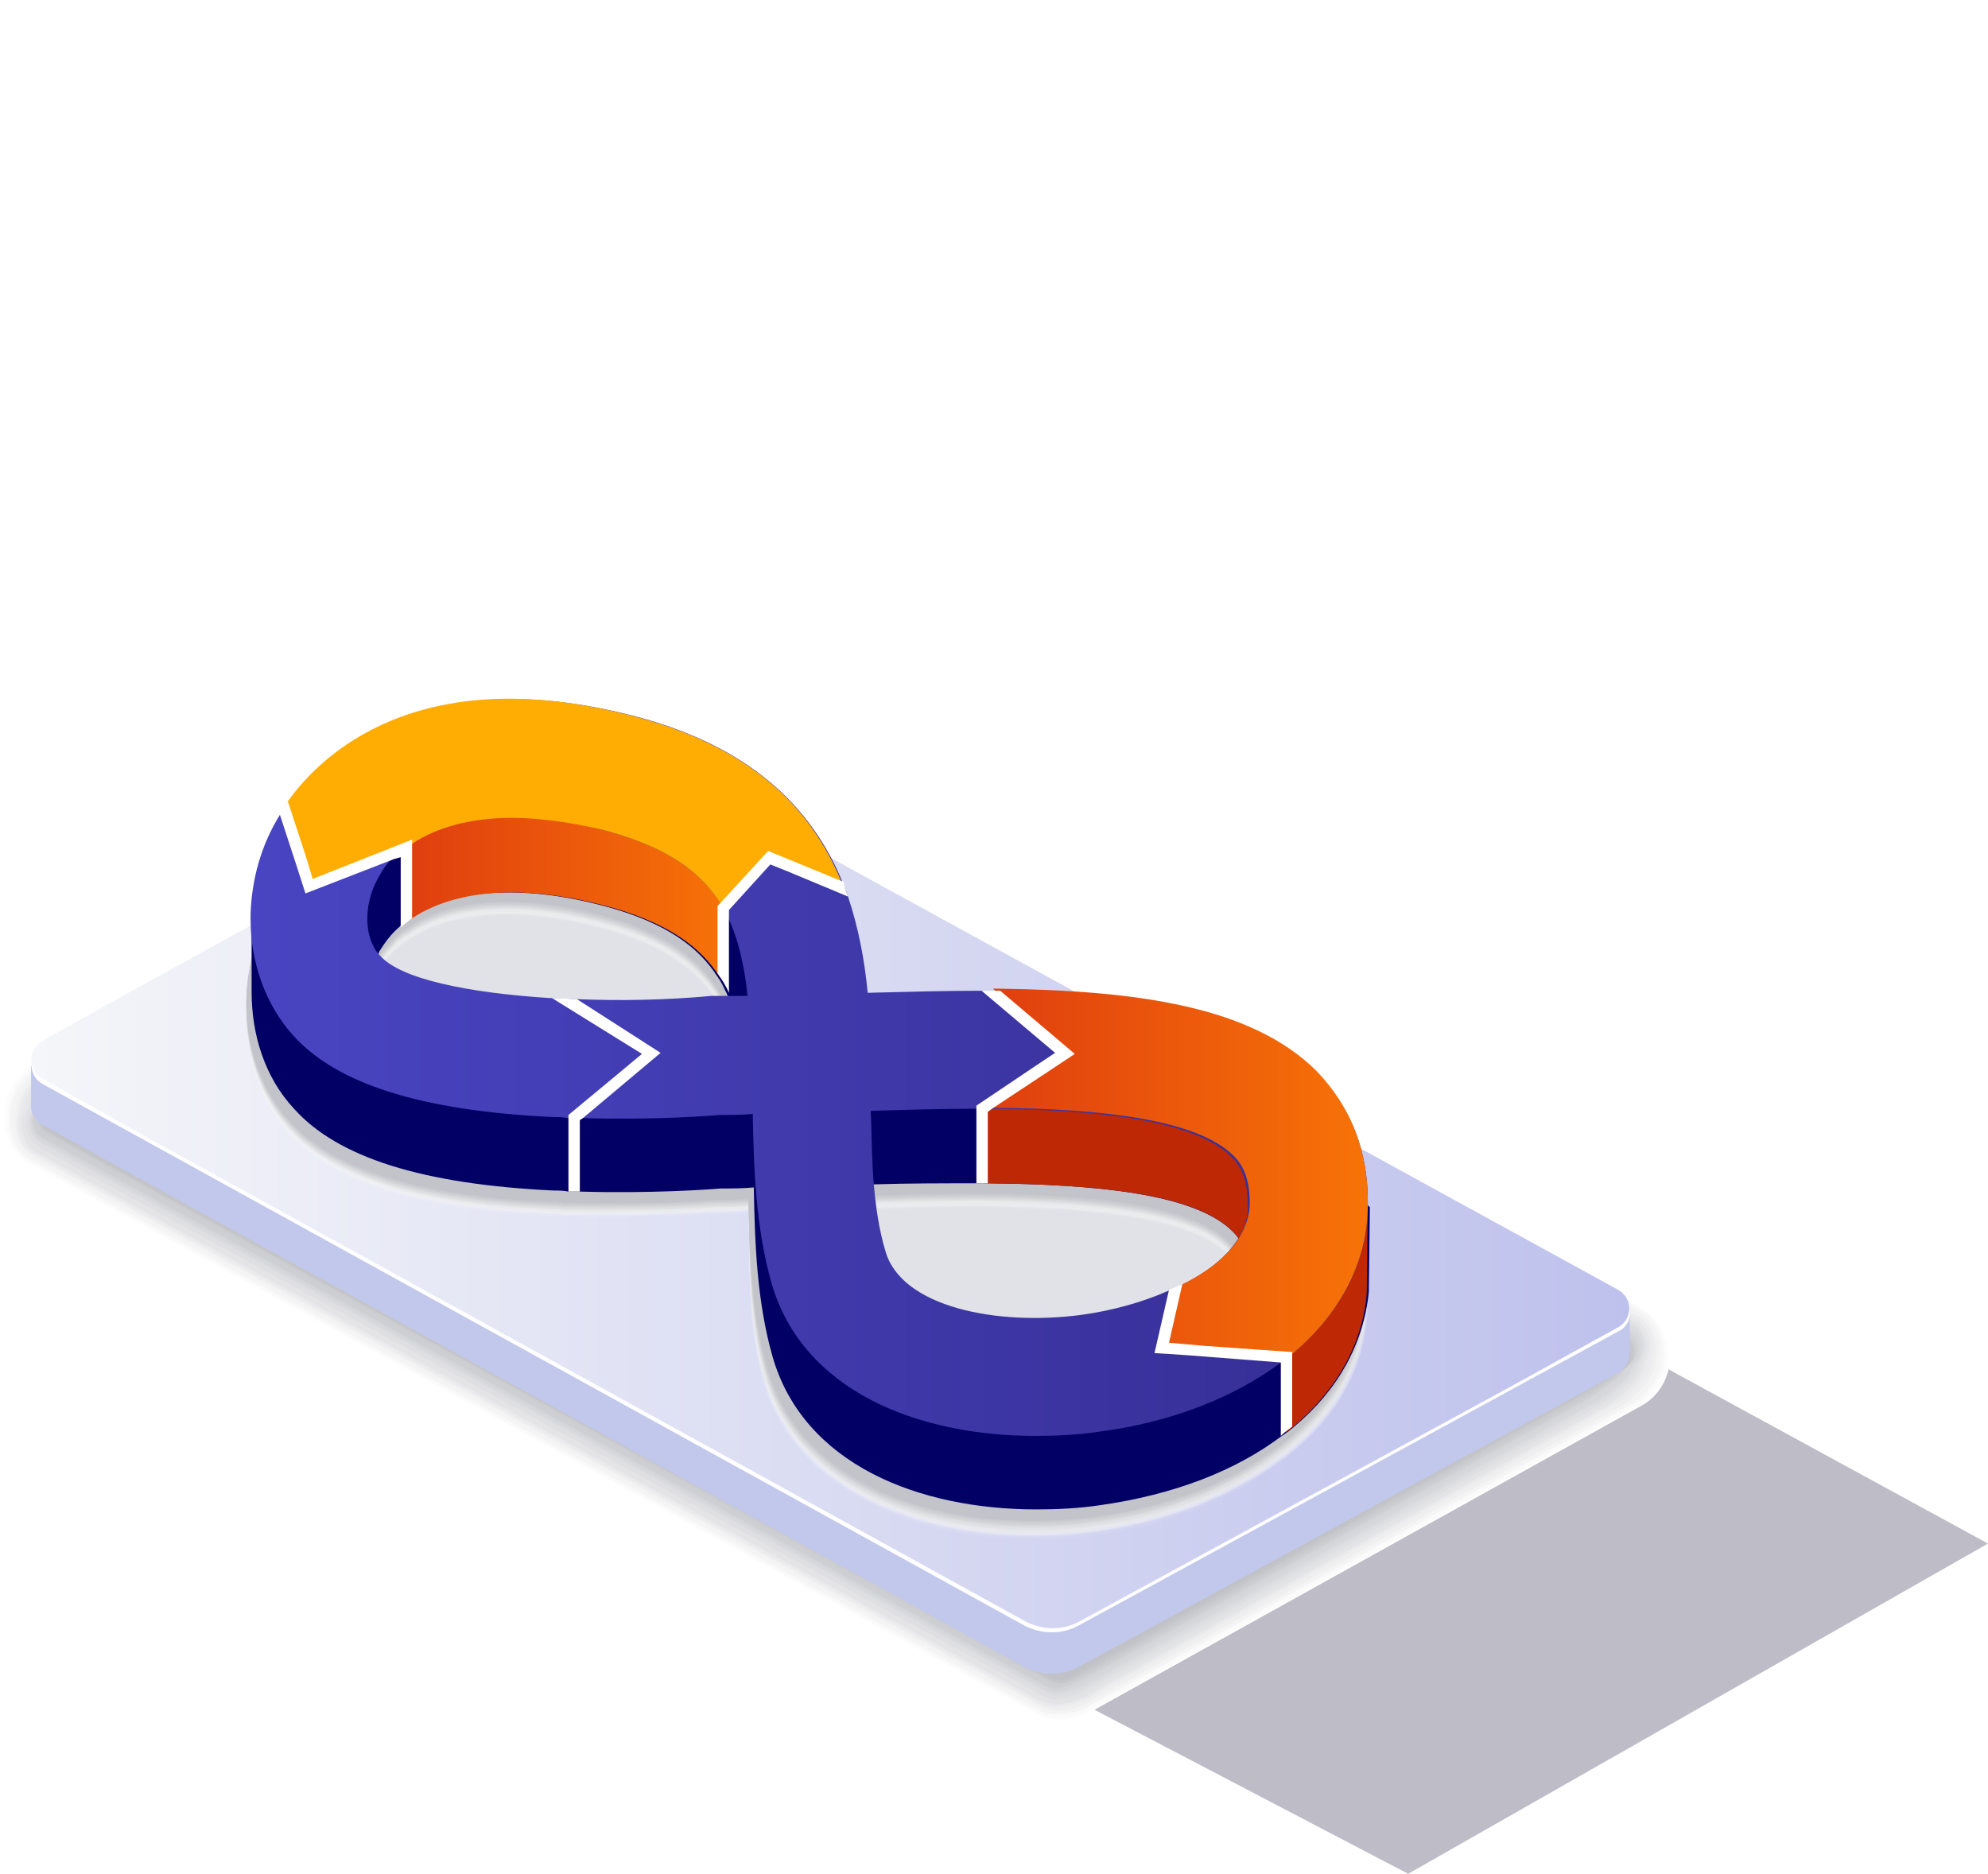 <?xml version="1.0" encoding="utf-8"?>
<!-- Generator: Adobe Illustrator 27.1.1, SVG Export Plug-In . SVG Version: 6.00 Build 0)  -->
<svg version="1.1" id="Capa_3" xmlns="http://www.w3.org/2000/svg" xmlns:xlink="http://www.w3.org/1999/xlink" x="0px" y="0px" width="192px" height="181px" viewBox="0 0 192 181" style="enable-background:new 0 0 192 181;" xml:space="preserve">
  <style type="text/css">
	.st0{filter:url(#Adobe_OpacityMaskFilter);}
	.st1{filter:url(#Adobe_OpacityMaskFilter_00000142892139871725265670000018404404593361868981_);}
	.st2{mask:url(#SVGID_1_);fill:url(#SVGID_00000088836446288151986320000010246281006165558671_);}
	.st3{opacity:0.3;fill:url(#SVGID_00000061471626859928663790000012047293522184403887_);}
	.st4{fill:#FFFFFF;}
	.st5{fill:#FCFCFD;}
	.st6{fill:#FAFAFA;}
	.st7{fill:#F7F7F8;}
	.st8{fill:#F4F4F5;}
	.st9{fill:#F2F2F3;}
	.st10{fill:#EFEFF0;}
	.st11{fill:#ECECEE;}
	.st12{fill:#E9EAEC;}
	.st13{fill:#E7E7E9;}
	.st14{fill:#E4E4E7;}
	.st15{fill:#E1E2E4;}
	.st16{fill:#DFDFE2;}
	.st17{fill:#DCDDDF;}
	.st18{fill:#D9DADD;}
	.st19{fill:#D7D7DA;}
	.st20{fill:#D4D5D8;}
	.st21{fill:#D1D2D6;}
	.st22{fill:#CECFD3;}
	.st23{fill:#CCCDD1;}
	.st24{fill:#C9CACE;}
	.st25{fill:#C6C7CC;}
	.st26{fill:#C4C5C9;}
	.st27{fill:#C1C2C7;}
	.st28{fill:#C2C8EC;}
	.st29{fill:url(#SVGID_00000127740272563876415410000017360675714000481975_);}
	.st30{filter:url(#Adobe_OpacityMaskFilter_00000000937712981664707020000001789035668963026567_);}
	.st31{filter:url(#Adobe_OpacityMaskFilter_00000173158569530766823780000015829152937288841364_);}
	
		.st32{mask:url(#SVGID_00000019667382305806053480000004070784668526481083_);fill:url(#SVGID_00000091701495680035026350000004411008942694083484_);}
	.st33{fill:url(#SVGID_00000170973156259999603130000000578936329083177091_);}
	.st34{filter:url(#Adobe_OpacityMaskFilter_00000080899582708059445860000015653934158629590172_);}
	.st35{filter:url(#Adobe_OpacityMaskFilter_00000080920748009903380210000016009690076246513825_);}
	
		.st36{mask:url(#SVGID_00000046298088912671362160000004754681756549316746_);fill:url(#SVGID_00000167395506192413620850000018159129656587163530_);}
	.st37{fill:url(#SVGID_00000035513487075021670920000016550690798148995479_);}
	.st38{opacity:0;fill:#FFFFFF;}
	.st39{opacity:4.761905e-02;fill:#FCFCFC;}
	.st40{opacity:9.523810e-02;fill:#F9F9FA;}
	.st41{opacity:0.143;fill:#F6F7F7;}
	.st42{opacity:0.191;fill:#F4F4F5;}
	.st43{opacity:0.238;fill:#F1F1F2;}
	.st44{opacity:0.286;fill:#EEEEF0;}
	.st45{opacity:0.333;fill:#EBEBED;}
	.st46{opacity:0.381;fill:#E8E9EA;}
	.st47{opacity:0.429;fill:#E5E6E8;}
	.st48{opacity:0.476;fill:#E2E3E5;}
	.st49{opacity:0.524;fill:#E0E0E3;}
	.st50{opacity:0.571;fill:#DDDDE0;}
	.st51{opacity:0.619;fill:#DADADE;}
	.st52{opacity:0.667;fill:#D7D8DB;}
	.st53{opacity:0.714;fill:#D4D5D8;}
	.st54{opacity:0.762;fill:#D1D2D6;}
	.st55{opacity:0.809;fill:#CECFD3;}
	.st56{opacity:0.857;fill:#CCCCD1;}
	.st57{opacity:0.905;fill:#C9CACE;}
	.st58{opacity:0.952;fill:#C6C7CC;}
	.st59{fill:#C3C4C9;}
	.st60{fill:#020064;}
	.st61{fill:url(#SVGID_00000122685219404895597630000009365940256160116381_);}
	.st62{fill:#BF2805;}
	.st63{fill:url(#SVGID_00000029751048217118314160000000164740687954969522_);}
	.st64{fill:#FFAD03;}
	.st65{fill:url(#SVGID_00000169535020057944687090000016671421014888897202_);}
</style>
  <g>
    <defs></defs>
    <mask maskUnits="userSpaceOnUse" x="99.1" y="129.9" width="92.9" height="51.1" id="SVGID_1_">
      <g class="st0">
        <defs></defs>
        <mask maskUnits="userSpaceOnUse" x="99.1" y="129.9" width="92.9" height="51.1" id="SVGID_1_">
          <g style="filter:url(#Adobe_OpacityMaskFilter_00000058590225441807924740000009909164868784797602_);"></g>
        </mask>
        <linearGradient id="SVGID_00000086655909553942046850000017228466242053253287_" gradientUnits="userSpaceOnUse" x1="227.144" y1="140.478" x2="243.688" y2="170.62" gradientTransform="matrix(1 0 0 1 -89.765 0)">
          <stop offset="8.000000e-08" style="stop-color:#FFFFFF" />
          <stop offset="1" style="stop-color:#000000" />
        </linearGradient>
        <polygon style="mask:url(#SVGID_1_);fill:url(#SVGID_00000086655909553942046850000017228466242053253287_);" points="192,149.1 
				136,181 99.1,161.7 156.8,129.9 			" />
      </g>
    </mask>
    <linearGradient id="SVGID_00000075863483127250995930000004129369570972257963_" gradientUnits="userSpaceOnUse" x1="227.144" y1="140.478" x2="243.688" y2="170.62" gradientTransform="matrix(1 0 0 1 -89.765 0)">
      <stop offset="8.000000e-08" style="stop-color:#252245" />
      <stop offset="1" style="stop-color:#252245" />
    </linearGradient>
    <polygon style="opacity:0.3;fill:url(#SVGID_00000075863483127250995930000004129369570972257963_);" points="192,149.1 136,181 
		99.1,161.7 156.8,129.9 	" />
    <g>
      <g>
        <path class="st4" d="M2.8,102.9l53.5-30c0.8-0.5,1.7-0.7,2.6-0.7c0.9,0,1.8,0.3,2.7,0.7l97,53.2c1.7,1,2.7,2.9,2.7,4.9
				c0,2-1.1,3.9-2.8,4.8l-53.6,29.8c-0.8,0.4-1.7,0.7-2.6,0.7c-0.9,0-1.8-0.2-2.6-0.7l-97-53c-1.7-1-2.8-2.9-2.8-4.9
				C0,105.7,1.1,103.9,2.8,102.9z" />
        <path class="st5" d="M56.4,73c0.8-0.4,1.7-0.7,2.6-0.7c0.9,0,1.9,0.3,2.6,0.8l96.9,53.2c1.1,0.7,1.9,1.7,2.3,2.9
				c0.2,0.6,0.3,1.3,0.3,1.9c0,1.9-1.2,3.8-2.9,4.7L105,165.4c-0.8,0.4-1.7,0.7-2.5,0.7c-0.3,0-0.7,0-1-0.1
				c-0.6-0.1-1.1-0.3-1.6-0.6l-97-53c-1.1-0.6-1.8-1.6-2.2-2.7c-0.3-0.6-0.3-1.4-0.3-2.1c0-1.9,1.2-3.8,2.8-4.8L56.4,73z" />
        <path class="st6" d="M56.5,73.1c0.8-0.4,1.6-0.7,2.5-0.6c0.8,0,1.9,0.3,2.6,0.8l96.8,53.1c1.1,0.6,1.9,1.7,2.2,2.9
				c0.2,0.6,0.2,1.3,0.2,1.9c0,1.8-1.4,3.7-2.9,4.6L105,165.2c-0.7,0.4-1.7,0.7-2.5,0.7c-0.3,0-0.7,0-0.9,0
				c-0.6-0.1-1.1-0.3-1.6-0.6l-97-53c-1.1-0.6-1.8-1.6-2.1-2.7c-0.3-0.6-0.2-1.4-0.2-2.1c0-1.8,1.4-3.8,2.9-4.7L56.5,73.1z" />
        <path class="st7" d="M56.6,73.3c0.8-0.4,1.6-0.6,2.5-0.6c0.8,0,1.9,0.4,2.6,0.8l96.7,53c1.1,0.6,1.8,1.7,2.1,2.9
				c0.2,0.5,0.1,1.2,0.1,1.8c0,1.8-1.5,3.7-3,4.5L105,164.9c-0.7,0.4-1.7,0.7-2.5,0.7c-0.3,0-0.7,0-0.9,0c-0.6-0.1-1.1-0.2-1.6-0.5
				l-97-53c-1.1-0.6-1.8-1.6-2-2.7c-0.2-0.6-0.1-1.3-0.1-2c0-1.8,1.5-3.7,3-4.6L56.6,73.3z" />
        <path class="st8" d="M56.7,73.5c0.7-0.4,1.6-0.6,2.4-0.6c0.8,0,1.9,0.4,2.6,0.8l96.6,53c1.1,0.6,1.8,1.8,2,2.9
				c0.2,0.5,0,1.2,0,1.8c0,1.7-1.6,3.6-3.1,4.4l-52.1,29c-0.6,0.4-1.7,0.7-2.5,0.7c-0.3,0-0.7,0-0.9,0c-0.6,0-1.1-0.2-1.6-0.5
				l-97-53c-1.1-0.6-1.7-1.7-1.9-2.7c-0.2-0.6-0.1-1.3-0.1-2c0-1.7,1.7-3.6,3.1-4.4L56.7,73.5z" />
        <path class="st9" d="M56.7,73.6c0.7-0.4,1.5-0.6,2.4-0.5c0.7,0,2,0.5,2.6,0.8l96.5,52.9c1.1,0.6,1.7,1.8,1.9,2.8
				c0.2,0.5,0,1.2-0.1,1.7c0,1.6-1.8,3.5-3.1,4.3l-51.7,28.8c-0.6,0.3-1.7,0.8-2.4,0.8c-0.3,0-0.7,0.1-0.9,0c-0.5,0-1.1-0.2-1.6-0.5
				l-97-53c-1.1-0.6-1.7-1.7-1.8-2.7c-0.2-0.5,0-1.3,0-1.9c0-1.6,1.8-3.6,3.1-4.3L56.7,73.6z" />
        <path class="st10" d="M56.8,73.8c0.7-0.4,1.5-0.6,2.3-0.5c0.7,0,2,0.5,2.6,0.9l96.4,52.9c1.1,0.6,1.7,1.8,1.8,2.8
				c0.2,0.5-0.1,1.2-0.1,1.7c0,1.5-1.9,3.5-3.2,4.2l-51.4,28.6c-0.6,0.3-1.7,0.8-2.4,0.8c-0.2,0-0.7,0.1-0.9,0
				c-0.5,0-1.1-0.2-1.6-0.5l-97-53c-1.1-0.6-1.7-1.7-1.7-2.7c-0.2-0.5,0.1-1.3,0.1-1.8c0-1.5,2-3.5,3.2-4.2L56.8,73.8z" />
        <path class="st11" d="M56.9,73.9c0.7-0.4,1.5-0.6,2.3-0.5c0.6,0,2,0.6,2.6,0.9l96.3,52.8c1.1,0.6,1.7,1.8,1.6,2.8
				c0.2,0.4-0.2,1.2-0.2,1.6c0,1.4-2.1,3.4-3.3,4.1l-51,28.4c-0.5,0.3-1.8,0.8-2.4,0.8c-0.2,0-0.7,0.1-0.9,0.1
				c-0.5,0-1.1-0.1-1.6-0.4l-97-53c-1.1-0.6-1.6-1.7-1.6-2.7c-0.2-0.5,0.2-1.3,0.2-1.8c0-1.4,2.1-3.5,3.3-4.1L56.9,73.9z" />
        <path class="st12" d="M57,74.1c0.7-0.4,1.5-0.5,2.2-0.5c0.6,0,2,0.6,2.5,0.9l96.2,52.8c1.1,0.6,1.6,1.8,1.5,2.8
				c0.1,0.4-0.3,1.1-0.3,1.6c0,1.3-2.2,3.4-3.3,4l-50.6,28.2c-0.5,0.3-1.8,0.8-2.4,0.8c-0.2,0-0.7,0.1-0.9,0.1
				c-0.5,0-1.1-0.1-1.6-0.4l-97-53c-1.1-0.6-1.6-1.8-1.5-2.7c-0.2-0.4,0.3-1.2,0.3-1.7c0-1.3,2.3-3.4,3.4-4L57,74.1z" />
        <path class="st13" d="M57.1,74.2c0.7-0.4,1.4-0.5,2.2-0.4c0.6,0,2,0.7,2.5,0.9l96.1,52.7c1.1,0.6,1.6,1.9,1.4,2.8
				c0.1,0.4-0.4,1.1-0.4,1.5c0,1.2-2.3,3.3-3.4,3.9l-50.3,28c-0.5,0.3-1.8,0.8-2.3,0.8c-0.2,0-0.7,0.1-0.9,0.1
				c-0.5,0-1.1-0.1-1.6-0.4l-97-53c-1-0.6-1.5-1.8-1.4-2.7c-0.2-0.4,0.4-1.2,0.4-1.7c0-1.2,2.4-3.3,3.4-3.9L57.1,74.2z" />
        <path class="st14" d="M57.1,74.4c0.6-0.4,1.4-0.5,2.1-0.4c0.5,0,2.1,0.7,2.5,1l96,52.7c1.1,0.6,1.5,1.9,1.3,2.8
				c0.1,0.4-0.4,1.1-0.4,1.5c0,1.1-2.5,3.2-3.4,3.8l-49.9,27.8c-0.4,0.3-1.8,0.9-2.3,0.9c-0.2,0-0.7,0.2-0.9,0.1
				c-0.5,0-1.1-0.1-1.6-0.3l-97-53c-1-0.6-1.5-1.8-1.3-2.7c-0.2-0.4,0.5-1.2,0.5-1.6c0-1.1,2.6-3.3,3.5-3.8L57.1,74.4z" />
        <path class="st15" d="M57.2,74.5c0.6-0.4,1.4-0.5,2.1-0.4c0.5,0,2.1,0.7,2.5,1l95.9,52.6c1.1,0.6,1.5,1.9,1.2,2.8
				c0.1,0.3-0.5,1.1-0.5,1.4c0,1.1-2.6,3.2-3.5,3.7l-49.5,27.6c-0.4,0.2-1.8,0.9-2.3,0.9c-0.2,0-0.7,0.2-0.8,0.1
				c-0.5,0.1-1.1,0-1.5-0.3l-97-53c-1-0.6-1.5-1.8-1.2-2.7C2.3,107.9,3,107,3,106.6c0-1.1,2.7-3.2,3.6-3.7L57.2,74.5z" />
        <path class="st16" d="M57.3,74.7c0.6-0.4,1.3-0.5,2-0.3c0.4,0,2.1,0.8,2.5,1l95.8,52.5c1.1,0.6,1.4,1.9,1.1,2.8
				c0.1,0.3-0.6,1-0.6,1.4c0,1-2.8,3.1-3.6,3.6L105.3,163c-0.4,0.2-1.8,0.9-2.2,0.9c-0.2,0-0.7,0.2-0.8,0.2c-0.5,0.1-1.1,0-1.5-0.3
				l-97-53c-1-0.6-1.4-1.9-1.1-2.7c-0.1-0.3,0.7-1.2,0.7-1.5c0-1,2.9-3.2,3.7-3.6L57.3,74.7z" />
        <path class="st17" d="M57.4,74.8c0.6-0.3,1.3-0.4,2-0.3c0.4,0,2.1,0.8,2.5,1l95.7,52.5c1.1,0.6,1.4,1.9,1,2.8
				c0.1,0.3-0.7,1-0.7,1.3c0,0.9-2.9,3-3.6,3.4l-48.8,27.2c-0.3,0.2-1.8,0.9-2.2,0.9c-0.1,0-0.7,0.2-0.8,0.2c-0.5,0.1-1.1,0-1.5-0.3
				l-97-53c-1-0.6-1.4-1.9-1-2.7c-0.1-0.3,0.8-1.1,0.8-1.5c0-0.9,3-3.1,3.7-3.5L57.4,74.8z" />
        <path class="st18" d="M57.5,75c0.6-0.3,1.3-0.4,1.9-0.3c0.4,0,2.1,0.9,2.5,1.1l95.6,52.4c1.1,0.6,1.4,1.9,0.9,2.8
				c0.1,0.2-0.8,1-0.8,1.3c0,0.8-3,3-3.7,3.3l-48.4,26.9c-0.3,0.2-1.8,0.9-2.2,0.9c-0.1,0-0.7,0.2-0.8,0.2c-0.5,0.1-1,0-1.5-0.2
				l-97-53c-1-0.6-1.4-1.9-0.9-2.7c-0.1-0.3,0.9-1.1,0.9-1.4c0-0.8,3.2-3.1,3.8-3.4L57.5,75z" />
        <path class="st19" d="M57.6,75.1c0.6-0.3,1.2-0.4,1.9-0.2c0.3,0,2.2,0.9,2.4,1.1l95.5,52.4c1,0.6,1.3,2,0.8,2.8
				c0.1,0.2-0.8,1-0.8,1.2c0,0.7-3.2,2.9-3.8,3.2l-48.1,26.7c-0.3,0.2-1.8,0.9-2.2,0.9c-0.1,0-0.7,0.3-0.8,0.2
				c-0.5,0.1-1,0.1-1.5-0.2l-97-53c-1-0.6-1.3-1.9-0.8-2.7c-0.1-0.2,1-1.1,1-1.4c0-0.7,3.3-3,3.9-3.3L57.6,75.1z" />
        <path class="st20" d="M57.6,75.3c0.6-0.3,1.2-0.4,1.8-0.2c0.3,0,2.2,1,2.4,1.1l95.4,52.3c1,0.6,1.3,2,0.7,2.7
				c0.1,0.2-0.9,1-0.9,1.2c0,0.6-3.3,2.8-3.8,3.1l-47.7,26.5c-0.2,0.1-1.9,1-2.1,1c-0.1,0-0.7,0.3-0.8,0.3c-0.5,0.1-1,0.1-1.5-0.2
				l-97-53c-1-0.6-1.3-1.9-0.7-2.7c-0.1-0.2,1-1.1,1-1.3c0-0.6,3.5-2.9,4-3.2L57.6,75.3z" />
        <path class="st21" d="M57.7,75.4c0.5-0.3,1.2-0.4,1.8-0.2c0.2,0,2.2,1,2.4,1.1l95.3,52.3c1,0.6,1.2,2,0.6,2.7
				c0.1,0.2-1,0.9-1,1.1c0,0.5-3.5,2.8-3.9,3l-47.3,26.3c-0.2,0.1-1.9,1-2.1,1c-0.1,0-0.7,0.3-0.8,0.3c-0.5,0.2-1,0.1-1.5-0.2
				l-97-53c-1-0.6-1.2-2-0.6-2.7c-0.1-0.2,1.1-1.1,1.1-1.3c0-0.5,3.6-2.9,4-3.1L57.7,75.4z" />
        <path class="st22" d="M57.8,75.6c0.5-0.3,1.2-0.3,1.7-0.1c0.2,0,2.2,1.1,2.4,1.2l95.2,52.2c1,0.6,1.2,2,0.5,2.7
				c0,0.1-1.1,0.9-1.1,1.1c0,0.4-3.6,2.7-4,2.9l-47,26.1c-0.2,0.1-1.9,1-2.1,1c-0.1,0-0.7,0.3-0.8,0.3c-0.5,0.2-1,0.1-1.5-0.1
				l-97-53c-1-0.6-1.2-2-0.5-2.7c-0.1-0.1,1.2-1,1.2-1.2c0-0.4,3.8-2.8,4.1-3L57.8,75.6z" />
        <path class="st23" d="M57.9,75.7c0.5-0.3,1.1-0.3,1.7-0.1c0.2,0,2.3,1.1,2.4,1.2L157,129c1,0.6,1.2,2,0.4,2.7
				c0,0.1-1.1,0.9-1.1,1c0,0.4-3.7,2.6-4,2.8l-46.6,25.9c-0.1,0.1-1.9,1-2,1c-0.1,0-0.7,0.3-0.8,0.3c-0.5,0.2-1,0.2-1.5-0.1l-97-53
				c-1-0.6-1.2-2-0.4-2.7c0-0.1,1.3-1,1.3-1.2c0-0.4,3.9-2.8,4.2-2.9L57.9,75.7z" />
        <path class="st24" d="M58,75.9c0.5-0.3,1.1-0.3,1.6-0.1c0.1,0,2.3,1.1,2.4,1.2l95,52.1c1,0.6,1.1,2.1,0.3,2.7
				c0,0.1-1.2,0.9-1.2,1c0,0.3-3.9,2.6-4.1,2.7l-46.2,25.7c-0.1,0.1-1.9,1-2,1c0,0-0.7,0.3-0.8,0.3c-0.5,0.2-1,0.2-1.5-0.1l-97-53
				c-1-0.6-1.1-2-0.3-2.7c0-0.1,1.4-1,1.4-1.1c0-0.3,4.1-2.7,4.3-2.8L58,75.9z" />
        <path class="st25" d="M58,76.1c0.5-0.3,1.1-0.3,1.6-0.1c0.1,0,2.3,1.2,2.4,1.2l94.9,52c1,0.6,1.1,2.1,0.2,2.7
				c0,0.1-1.3,0.9-1.3,0.9c0,0.2-4,2.5-4.2,2.6L105.7,161c-0.1,0-1.9,1-2,1c0,0-0.7,0.4-0.7,0.4c-0.5,0.2-1,0.2-1.5-0.1l-97-53
				c-1-0.6-1.1-2.1-0.2-2.7c0-0.1,1.5-1,1.5-1.1c0-0.2,4.2-2.6,4.3-2.7L58,76.1z" />
        <path class="st26" d="M58.1,76.2c0.5-0.3,1-0.3,1.5,0c0,0,2.3,1.2,2.4,1.3l94.8,52c1,0.6,1,2.1,0.1,2.7c0,0-1.4,0.8-1.4,0.9
				c0,0.1-4.1,2.4-4.2,2.5l-45.5,25.3c0,0-1.9,1.1-2,1.1c0,0-0.7,0.4-0.7,0.4c-0.5,0.2-1,0.2-1.4,0l-97-53c-1-0.6-1.1-2.1-0.1-2.7
				c0,0,1.6-1,1.6-1c0-0.1,4.3-2.6,4.4-2.6L58.1,76.2z" />
        <path class="st27" d="M58.2,76.4c0.5-0.3,1-0.3,1.5,0l97,53.2c1,0.6,1,2.1,0,2.7l-53.6,29.8c-0.4,0.3-1,0.2-1.4,0l-97-53
				c-1-0.6-1-2.1,0-2.7L58.2,76.4z" />
      </g>
      <path class="st28" d="M157.4,127h-4.8L60.8,76.7c-1.7-0.9-3.7-0.9-5.3,0L7.8,103H3v3.9h0c0,0.7,0.4,1.3,1,1.7L98.9,161
			c1.7,0.9,3.7,0.9,5.3,0l52.1-28.4c0.7-0.4,1-1,1.1-1.7h0V127z" />
      <path class="st4" d="M156.3,125.1L60.8,72.7c-1.7-0.9-3.7-0.9-5.3,0L4.1,101.1c-1.4,0.8-1.4,2.8,0,3.6L98.9,157
			c1.7,0.9,3.7,0.9,5.3,0l52.1-28.4C157.8,127.9,157.8,125.8,156.3,125.1z" />
      <linearGradient id="SVGID_00000181058593393686319150000013448108024477410436_" gradientUnits="userSpaceOnUse" x1="396.438" y1="114.369" x2="550.805" y2="114.369" gradientTransform="matrix(1 0 0 1 -393.4 0)">
        <stop offset="8.000000e-08" style="stop-color:#F5F6F9" />
        <stop offset="1" style="stop-color:#BEC1EC" />
      </linearGradient>
      <path style="fill:url(#SVGID_00000181058593393686319150000013448108024477410436_);" d="M4.1,104.2l9.8,5.5l85.1,46.9
			c1.7,0.9,3.7,0.9,5.3,0l42.4-23.1l7.6-4.2l2-1.1c1.4-0.8,1.4-2.8,0-3.6L60.8,72.2c-1.7-0.9-3.7-0.9-5.3,0L13.3,95.4l-9.3,5.2
			C2.7,101.4,2.7,103.4,4.1,104.2z" />
    </g>
  </g>
  <g>
    <g>
      <defs></defs>
      <mask maskUnits="userSpaceOnUse" x="24.9" y="80.3" width="53.2" height="28.4" id="SVGID_00000183958425622893793960000007504114656424631978_">
        <g style="filter:url(#Adobe_OpacityMaskFilter_00000132083436156856966810000014089883172695507894_);">
          <defs></defs>
          <mask maskUnits="userSpaceOnUse" x="24.9" y="80.3" width="53.2" height="28.4" id="SVGID_00000183958425622893793960000007504114656424631978_">
            <g style="filter:url(#Adobe_OpacityMaskFilter_00000098217635698604966540000013749557597381081254_);"></g>
          </mask>
          <linearGradient id="SVGID_00000018939802281824781190000014091564488277003700_" gradientUnits="userSpaceOnUse" x1="-79.52" y1="82.966" x2="-64.391" y2="100.446" gradientTransform="matrix(-1 0 0 1 -18.725 0)">
            <stop offset="0" style="stop-color:#CCCCCC" />
            <stop offset="1" style="stop-color:#000000" />
          </linearGradient>
          <polygon style="mask:url(#SVGID_00000183958425622893793960000007504114656424631978_);fill:url(#SVGID_00000018939802281824781190000014091564488277003700_);" points="
					24.9,94.1 49,108.7 78.1,93.3 54.3,80.3 				" />
        </g>
      </mask>
      <linearGradient id="SVGID_00000090978119898025752500000002760578380885685942_" gradientUnits="userSpaceOnUse" x1="-79.52" y1="82.966" x2="-64.391" y2="100.446" gradientTransform="matrix(-1 0 0 1 -18.725 0)">
        <stop offset="0" style="stop-color:#E0E2E7" />
        <stop offset="1" style="stop-color:#E0E2E7" />
      </linearGradient>
      <polygon style="fill:url(#SVGID_00000090978119898025752500000002760578380885685942_);" points="24.9,94.1 49,108.7 78.1,93.3 
			54.3,80.3 		" />
    </g>
    <g>
      <defs></defs>
      <mask maskUnits="userSpaceOnUse" x="76.3" y="106.7" width="50.6" height="28.4" id="SVGID_00000016044175461274088440000004870439655486246787_">
        <g style="filter:url(#Adobe_OpacityMaskFilter_00000114032425921835589080000005801488896667399060_);">
          <defs></defs>
          <mask maskUnits="userSpaceOnUse" x="76.3" y="106.7" width="50.6" height="28.4" id="SVGID_00000016044175461274088440000004870439655486246787_">
            <g style="filter:url(#Adobe_OpacityMaskFilter_00000047045020928541958990000015517495184947286197_);"></g>
          </mask>
          <linearGradient id="SVGID_00000113343754936038605850000007809139460887860156_" gradientUnits="userSpaceOnUse" x1="-70.803" y1="109.546" x2="-56.773" y2="125.756" gradientTransform="matrix(-1 0 0 1 39.448 0)">
            <stop offset="0" style="stop-color:#CCCCCC" />
            <stop offset="1" style="stop-color:#000000" />
          </linearGradient>
          <polygon style="mask:url(#SVGID_00000016044175461274088440000004870439655486246787_);fill:url(#SVGID_00000113343754936038605850000007809139460887860156_);" points="
					76.3,119.3 97.9,135.1 127,119.7 103.1,106.7 				" />
        </g>
      </mask>
      <linearGradient id="SVGID_00000152962119315344022350000000743818107380704653_" gradientUnits="userSpaceOnUse" x1="-70.803" y1="109.546" x2="-56.773" y2="125.756" gradientTransform="matrix(-1 0 0 1 39.448 0)">
        <stop offset="0" style="stop-color:#E0E2E7" />
        <stop offset="1" style="stop-color:#E0E2E7" />
      </linearGradient>
      <polygon style="fill:url(#SVGID_00000152962119315344022350000000743818107380704653_);" points="76.3,119.3 97.9,135.1 
			127,119.7 103.1,106.7 		" />
    </g>
    <g>
      <path class="st38" d="M126.7,113.2c-6.3-6.2-17.2-7.8-30.5-7.9c-0.2,0-0.4,0-0.7,0c-0.4,0-0.7,0-1.1,0c-3.5,0-7.2,0.1-11,0.2
			c-0.3-3.2-0.9-6.3-1.9-9.3c-0.1-0.3-0.2-0.5-0.3-0.8c-0.1-0.2-0.2-0.5-0.3-0.7c0-0.1-0.1-0.2-0.1-0.3c-3.4-7.9-10-13.1-20.2-15.7
			c-20.4-5.2-29.8,3.8-33.1,8.3c-0.2,0.2-0.3,0.4-0.4,0.6c-0.1,0.2-0.3,0.4-0.4,0.6c-1.9,3-2.8,6.4-2.9,9.7c0,0.2,0,0.3,0,0.5
			c0,4.1,1.4,8.2,4.1,11.2c4.2,4.7,12.4,7.3,25.1,7.9c0.5,0,1,0,1.4,0.1c0.5,0,1,0,1.4,0c6.7,0.2,12.2-0.2,13.3-0.3
			c1.1,0,2.1,0,3.2-0.1c0.1,5.4-0.2,11,1.4,16.3c3,10.5,14.6,15.2,25.9,15.2c2,0,4.1-0.1,6.1-0.4c7-0.9,13.4-3.5,17.8-6.9
			c0.2-0.2,0.5-0.3,0.7-0.5c0.2-0.2,0.4-0.3,0.6-0.5c4.5-3.8,7-8.3,7.2-13.7l-0.3-2.5C131.9,119.1,130.2,116.6,126.7,113.2z
			 M70.2,105.8c-0.5,0-0.9,0-1.4,0l-0.4,0c-4.3,0.4-8.9,0.5-13.3,0.3c-0.8,0-1.6-0.1-2.4-0.1c-7.7-0.5-14.3-1.8-16.3-4.1
			c-0.1-0.1-0.1-0.1-0.2-0.2c-1.4-1.8-1.4-5,0.2-7.6c0.3-0.6,0.7-1.1,1.2-1.6c0.1-0.1,0.2-0.2,0.3-0.3c0.4-0.5,0.9-0.9,1.5-1.2
			c2.4-1.7,5.7-2.5,9.6-2.5c2.6,0,5.6,0.4,8.7,1.2c5.8,1.5,9.3,3.7,11.4,6.9c0.2,0.2,0.3,0.5,0.5,0.8c0.1,0.2,0.3,0.5,0.4,0.8
			c1,2.1,1.6,4.7,2,7.6C71.4,105.8,70.8,105.8,70.2,105.8z M119.3,129.2c-1.1,1.8-3,3.3-5.4,4.5c-0.3,0.1-0.6,0.3-0.9,0.4
			c-0.1,0.1-0.3,0.1-0.5,0.2c-2.5,1.1-5.4,1.9-8.3,2.3c-8.1,1.1-17.5-0.7-19-6.2c-0.6-2-0.9-4.1-1.1-6.3c-0.2-2.3-0.2-4.7-0.3-7.2
			c3.4-0.1,6.7-0.2,10-0.2c0.2,0,0.3,0,0.5,0c0.4,0,0.7,0,1.1,0c10.5,0.1,19.6,1.1,23.2,4.6c0.8,0.8,1.6,2,1.6,4.6
			C120.3,127.1,119.9,128.2,119.3,129.2z" />
      <path class="st39" d="M126.7,113.2c-6.3-6.2-17.2-7.8-30.5-7.9c-0.2,0-0.4,0-0.7,0c-0.4,0-0.7,0-1.1,0c-3.5,0-7.2,0.1-11,0.2
			c-0.3-3.2-0.9-6.3-1.9-9.3c-0.1-0.3-0.2-0.5-0.3-0.8c-0.1-0.2-0.2-0.5-0.3-0.7c0-0.1-0.1-0.2-0.1-0.3c-3.4-7.9-10-13.1-20.2-15.7
			c-20.4-5.2-29.8,3.8-33.1,8.3c-0.2,0.2-0.3,0.4-0.4,0.6c-0.1,0.2-0.3,0.4-0.4,0.6c-1.9,3-2.8,6.4-2.9,9.7c0,0.2,0,0.3,0,0.5
			c0,4.1,1.4,8.2,4.1,11.2c4.2,4.7,12.4,7.3,25.1,7.9c0.5,0,1,0,1.4,0.1c0.5,0,1,0,1.4,0c6.7,0.1,12.2-0.2,13.3-0.3
			c1.1,0,2.1,0,3.2-0.1c0.1,5.4-0.1,11,1.4,16.3c3,10.5,14.6,15.2,25.9,15.2c2,0,4.1-0.1,6.1-0.4c7-0.9,13.4-3.5,17.8-6.9
			c0.2-0.2,0.5-0.3,0.7-0.5c0.2-0.2,0.4-0.3,0.6-0.5c4.5-3.7,7-8.3,7.2-13.7l-0.3-2.3C131.9,119.2,130.2,116.5,126.7,113.2z
			 M70.2,105.8c-0.5,0-0.9,0-1.4,0l-0.4,0c-4.3,0.4-8.9,0.4-13.3,0.3c-0.8,0-1.6-0.1-2.4-0.1c-7.7-0.5-14.3-1.8-16.3-4.1
			c-0.1-0.1-0.1-0.1-0.2-0.2c-1.4-1.8-1.4-5,0.2-7.6c0.3-0.6,0.7-1.1,1.2-1.6c0.1-0.1,0.2-0.2,0.3-0.3c0.4-0.5,0.9-0.9,1.5-1.2
			c2.4-1.7,5.7-2.5,9.6-2.5c2.6,0,5.6,0.4,8.7,1.2c5.8,1.5,9.2,3.7,11.4,6.9c0.2,0.2,0.3,0.5,0.5,0.8c0.1,0.2,0.3,0.5,0.4,0.8
			c1.1,2.1,1.6,4.7,2,7.6C71.4,105.8,70.8,105.8,70.2,105.8z M119.3,129.2c-1.1,1.8-3,3.3-5.4,4.5c-0.3,0.1-0.6,0.3-0.9,0.4
			c-0.1,0.1-0.3,0.1-0.5,0.2c-2.5,1.1-5.4,1.9-8.3,2.3c-8.1,1.1-17.5-0.7-19-6.2c-0.6-2-0.9-4.1-1.1-6.3c-0.2-2.3-0.2-4.7-0.3-7.2
			c3.4-0.1,6.7-0.2,10-0.2c0.2,0,0.3,0,0.5,0c0.4,0,0.7,0,1.1,0c10.5,0.2,19.6,1.1,23.2,4.6c0.8,0.8,1.6,2,1.6,4.6
			C120.3,127.1,119.9,128.2,119.3,129.2z" />
      <path class="st40" d="M126.7,113.1c-6.3-6.2-17.2-7.8-30.5-7.9c-0.2,0-0.4,0-0.7,0c-0.4,0-0.7,0-1.1,0c-3.5,0-7.2,0.1-11,0.2
			c-0.3-3.2-0.9-6.3-1.9-9.3c-0.1-0.3-0.2-0.5-0.3-0.8c-0.1-0.2-0.2-0.5-0.3-0.7c0-0.1-0.1-0.2-0.1-0.3c-3.4-7.9-10-13.1-20.2-15.7
			c-20.4-5.2-29.8,3.8-33.1,8.3c-0.2,0.2-0.3,0.4-0.4,0.6c-0.1,0.2-0.3,0.4-0.4,0.6c-1.9,3-2.8,6.4-2.9,9.7c0,0.2,0,0.3,0,0.5
			c0,4.1,1.4,8.2,4.1,11.2c4.2,4.7,12.4,7.3,25.1,7.9c0.5,0,1,0,1.4,0.1c0.5,0,1,0,1.4,0c6.7,0.1,12.2-0.2,13.3-0.3
			c1.1,0,2.1,0,3.2-0.1c0.1,5.4-0.1,11,1.4,16.3c3,10.5,14.6,15.1,25.9,15.1c2,0,4.1-0.1,6.1-0.4c7-0.9,13.3-3.5,17.8-6.8
			c0.2-0.2,0.5-0.3,0.7-0.5c0.2-0.2,0.4-0.3,0.6-0.5c4.5-3.7,7-8.3,7.2-13.7l-0.3-2.2C131.9,119.2,130.2,116.4,126.7,113.1z
			 M70.2,105.7c-0.5,0-0.9,0-1.4,0l-0.4,0c-4.3,0.4-8.9,0.4-13.3,0.3c-0.8,0-1.6-0.1-2.4-0.1c-7.7-0.5-14.3-1.8-16.3-4.1
			c-0.1-0.1-0.1-0.1-0.2-0.2c-1.4-1.8-1.4-5,0.2-7.6c0.3-0.6,0.7-1.1,1.2-1.6c0.1-0.1,0.2-0.2,0.3-0.3c0.4-0.5,0.9-0.9,1.5-1.2
			c2.4-1.7,5.7-2.5,9.6-2.5c2.6,0,5.6,0.4,8.7,1.2c5.8,1.5,9.2,3.7,11.4,6.9c0.2,0.2,0.3,0.5,0.5,0.8c0.1,0.2,0.3,0.5,0.4,0.8
			c1.1,2.1,1.6,4.7,2,7.6C71.4,105.7,70.8,105.7,70.2,105.7z M119.3,129.1c-1.1,1.8-3,3.3-5.4,4.5c-0.3,0.1-0.6,0.3-0.9,0.4
			c-0.1,0.1-0.3,0.1-0.5,0.2c-2.5,1.1-5.4,1.9-8.3,2.3c-8.1,1.1-17.5-0.7-19-6.2c-0.6-2-0.9-4.1-1.1-6.3c-0.2-2.3-0.2-4.7-0.3-7.2
			c3.4-0.1,6.7-0.2,10-0.2c0.2,0,0.3,0,0.5,0c0.4,0,0.7,0,1.1,0c10.5,0.2,19.6,1.1,23.2,4.6c0.8,0.8,1.6,2,1.6,4.6
			C120.3,127,119.9,128.1,119.3,129.1z" />
      <path class="st41" d="M126.7,113c-6.3-6.2-17.2-7.8-30.5-7.9c-0.2,0-0.4,0-0.7,0c-0.4,0-0.7,0-1.1,0c-3.5,0-7.2,0.1-11,0.2
			c-0.3-3.2-0.9-6.3-1.9-9.3c-0.1-0.3-0.2-0.5-0.3-0.8c-0.1-0.2-0.2-0.5-0.3-0.7c0-0.1-0.1-0.2-0.1-0.3c-3.4-7.9-10-13.1-20.2-15.7
			c-20.4-5.2-29.8,3.8-33.1,8.3c-0.2,0.2-0.3,0.4-0.4,0.6c-0.1,0.2-0.3,0.4-0.4,0.6c-1.9,3-2.8,6.4-2.9,9.7c0,0.2,0,0.3,0,0.5
			c0,4.1,1.4,8.2,4.1,11.2c4.2,4.7,12.4,7.3,25.1,7.9c0.5,0,1,0,1.4,0.1c0.5,0,1,0,1.4,0c6.7,0.1,12.2-0.2,13.3-0.3
			c1.1,0,2.1,0,3.2-0.1c0.1,5.4-0.1,11,1.4,16.3c3,10.5,14.6,15.1,25.9,15.1c2,0,4.1-0.1,6.1-0.4c7-0.9,13.3-3.5,17.8-6.8
			c0.2-0.2,0.5-0.3,0.7-0.5c0.2-0.2,0.4-0.3,0.6-0.5c4.5-3.7,7-8.3,7.2-13.7l-0.3-2.1C131.9,119.2,130.2,116.4,126.7,113z
			 M70.2,105.6c-0.5,0-0.9,0-1.4,0l-0.4,0c-4.3,0.4-8.9,0.4-13.3,0.3c-0.8,0-1.6-0.1-2.4-0.1c-7.7-0.5-14.3-1.8-16.3-4.1
			c-0.1-0.1-0.1-0.1-0.2-0.2c-1.4-1.8-1.4-5,0.2-7.6c0.3-0.6,0.7-1.1,1.2-1.6c0.1-0.1,0.2-0.2,0.3-0.3c0.4-0.5,0.9-0.9,1.5-1.2
			c2.4-1.7,5.7-2.5,9.6-2.5c2.6,0,5.6,0.4,8.7,1.2c5.8,1.5,9.2,3.7,11.4,6.9c0.2,0.2,0.3,0.5,0.5,0.8c0.1,0.2,0.3,0.5,0.4,0.8
			c1.1,2.1,1.6,4.7,2,7.6C71.4,105.6,70.8,105.6,70.2,105.6z M119.3,129c-1.1,1.8-3,3.3-5.4,4.5c-0.3,0.1-0.6,0.3-0.9,0.4
			c-0.1,0.1-0.3,0.1-0.5,0.2c-2.5,1.1-5.4,1.9-8.3,2.3c-8.1,1.1-17.5-0.7-19-6.2c-0.6-2-0.9-4.1-1.1-6.3c-0.2-2.3-0.2-4.7-0.3-7.2
			c3.4-0.1,6.7-0.2,10-0.2c0.2,0,0.3,0,0.5,0c0.4,0,0.7,0,1.1,0c10.5,0.2,19.6,1.1,23.2,4.6c0.8,0.8,1.6,2,1.6,4.6
			C120.3,126.9,119.9,128,119.3,129z" />
      <path class="st42" d="M126.7,112.9c-6.3-6.2-17.2-7.8-30.5-7.9c-0.2,0-0.4,0-0.7,0c-0.4,0-0.7,0-1.1,0c-3.5,0-7.2,0.1-11,0.2
			c-0.3-3.2-0.9-6.3-1.9-9.3c-0.1-0.3-0.2-0.5-0.3-0.8c-0.1-0.2-0.2-0.5-0.3-0.7c0-0.1-0.1-0.2-0.1-0.3c-3.4-7.9-10-13.1-20.2-15.7
			c-20.4-5.2-29.8,3.8-33.1,8.3c-0.2,0.2-0.3,0.4-0.4,0.6c-0.1,0.2-0.3,0.4-0.4,0.6c-1.9,3-2.8,6.4-2.9,9.7c0,0.2,0,0.3,0,0.5
			c0,4.1,1.4,8.2,4.1,11.2c4.2,4.7,12.4,7.3,25.1,7.9c0.5,0,1,0,1.4,0.1c0.5,0,1,0,1.4,0c6.7,0.1,12.2-0.2,13.3-0.3
			c1.1,0,2.1,0,3.2-0.1c0.1,5.4-0.1,11,1.5,16.3c3,10.5,14.5,15.1,25.9,15.1c2,0,4.1-0.1,6.1-0.4c7-0.9,13.3-3.5,17.8-6.8
			c0.2-0.2,0.5-0.3,0.7-0.5c0.2-0.2,0.4-0.3,0.6-0.5c4.5-3.7,7-8.3,7.2-13.7l-0.2-2C131.9,119.2,130.2,116.3,126.7,112.9z
			 M70.2,105.6c-0.5,0-0.9,0-1.4,0l-0.4,0c-4.3,0.4-8.9,0.4-13.3,0.3c-0.8,0-1.6-0.1-2.4-0.1c-7.7-0.5-14.3-1.8-16.3-4.1
			c-0.1-0.1-0.1-0.1-0.2-0.2c-1.4-1.8-1.4-5,0.2-7.6c0.3-0.6,0.7-1.1,1.2-1.6c0.1-0.1,0.2-0.2,0.3-0.3c0.4-0.5,0.9-0.9,1.5-1.2
			c2.4-1.7,5.7-2.5,9.6-2.5c2.6,0,5.6,0.4,8.7,1.2c5.8,1.5,9.2,3.7,11.4,6.9c0.2,0.2,0.3,0.5,0.5,0.8c0.1,0.2,0.3,0.5,0.4,0.8
			c1.1,2.1,1.6,4.7,2,7.6C71.4,105.5,70.8,105.6,70.2,105.6z M119.3,129c-1.1,1.8-3,3.3-5.4,4.5c-0.3,0.1-0.6,0.3-0.9,0.4
			c-0.1,0.1-0.3,0.1-0.5,0.2c-2.5,1.1-5.4,1.9-8.3,2.3c-8.1,1.1-17.5-0.7-19-6.2c-0.6-2-0.9-4.1-1.1-6.3c-0.2-2.3-0.2-4.7-0.3-7.2
			c3.4-0.1,6.7-0.2,10-0.2c0.2,0,0.3,0,0.5,0c0.4,0,0.7,0,1.1,0c10.5,0.2,19.6,1.1,23.2,4.6c0.8,0.8,1.6,2,1.6,4.6
			C120.3,126.9,119.9,128,119.3,129z" />
      <path class="st43" d="M126.7,112.9c-6.3-6.2-17.2-7.8-30.5-7.9c-0.2,0-0.4,0-0.7,0c-0.4,0-0.7,0-1.1,0c-3.5,0-7.2,0.1-11,0.2
			c-0.3-3.2-0.9-6.3-1.9-9.3c-0.1-0.3-0.2-0.5-0.3-0.8c-0.1-0.2-0.2-0.5-0.3-0.7c0-0.1-0.1-0.2-0.1-0.3c-3.4-7.9-10-13.1-20.2-15.7
			c-20.4-5.2-29.8,3.8-33.1,8.3c-0.2,0.2-0.3,0.4-0.4,0.6c-0.1,0.2-0.3,0.4-0.4,0.6c-1.9,3-2.8,6.4-2.9,9.7c0,0.2,0,0.3,0,0.5
			c0,4.1,1.4,8.2,4.1,11.2c4.2,4.7,12.4,7.3,25.1,7.9c0.5,0,1,0,1.4,0.1c0.5,0,1,0,1.4,0c6.7,0.1,12.2-0.2,13.3-0.3
			c1.1,0,2.1,0,3.2-0.1c0.1,5.4-0.1,11,1.5,16.3c3,10.5,14.5,15.1,25.8,15.1c2,0,4.1-0.1,6.1-0.4c7-0.9,13.3-3.5,17.7-6.8
			c0.2-0.2,0.5-0.3,0.7-0.5c0.2-0.2,0.4-0.3,0.6-0.5c4.5-3.7,7-8.4,7.2-13.8l-0.2-1.9C131.9,119.2,130.2,116.2,126.7,112.9z
			 M70.2,105.5c-0.5,0-0.9,0-1.4,0l-0.4,0c-4.3,0.4-8.9,0.4-13.3,0.3c-0.8,0-1.6-0.1-2.4-0.1c-7.7-0.5-14.3-1.8-16.3-4.1
			c-0.1-0.1-0.1-0.1-0.2-0.2c-1.4-1.8-1.4-5,0.2-7.6c0.3-0.6,0.7-1.1,1.2-1.6c0.1-0.1,0.2-0.2,0.3-0.3c0.4-0.5,0.9-0.9,1.5-1.2
			c2.4-1.7,5.7-2.5,9.6-2.5c2.6,0,5.6,0.4,8.7,1.2c5.8,1.5,9.2,3.7,11.4,6.9c0.2,0.2,0.3,0.5,0.5,0.8c0.1,0.2,0.3,0.5,0.4,0.8
			c1.1,2.1,1.6,4.7,2,7.6C71.4,105.5,70.8,105.5,70.2,105.5z M119.3,128.9c-1.1,1.8-3,3.3-5.4,4.5c-0.3,0.1-0.6,0.3-0.9,0.4
			c-0.1,0.1-0.3,0.1-0.5,0.2c-2.5,1.1-5.4,1.9-8.3,2.3c-8.1,1.1-17.5-0.7-19-6.2c-0.6-2-0.9-4.1-1.1-6.3c-0.2-2.3-0.2-4.7-0.3-7.2
			c3.4-0.1,6.7-0.2,10-0.2c0.2,0,0.3,0,0.5,0c0.4,0,0.7,0,1.1,0c10.5,0.2,19.6,1.1,23.2,4.6c0.8,0.8,1.6,2,1.6,4.6
			C120.3,126.8,119.9,127.9,119.3,128.9z" />
      <path class="st44" d="M126.7,112.8c-6.3-6.2-17.2-7.8-30.5-7.9c-0.2,0-0.4,0-0.7,0c-0.4,0-0.7,0-1.1,0c-3.5,0-7.2,0.1-11,0.2
			c-0.3-3.2-0.9-6.3-1.9-9.3c-0.1-0.3-0.2-0.5-0.3-0.8c-0.1-0.2-0.2-0.5-0.3-0.7c0-0.1-0.1-0.2-0.1-0.3c-3.4-7.9-10-13.1-20.2-15.7
			c-20.4-5.2-29.8,3.8-33.1,8.3c-0.2,0.2-0.3,0.4-0.4,0.6c-0.1,0.2-0.3,0.4-0.4,0.6c-1.9,3-2.8,6.4-2.9,9.7c0,0.2,0,0.3,0,0.5
			c0,4.1,1.4,8.2,4.1,11.2c4.2,4.7,12.4,7.3,25.1,7.9c0.5,0,1,0,1.4,0.1c0.5,0,1,0,1.4,0c6.7,0.1,12.2-0.2,13.3-0.3
			c1.1,0,2.1,0,3.2-0.1c0.1,5.4,0,11,1.5,16.3c3,10.5,14.5,15.1,25.8,15.1c2,0,4.1-0.1,6.1-0.4c7-0.9,13.3-3.5,17.7-6.8
			c0.2-0.2,0.5-0.3,0.7-0.5c0.2-0.2,0.4-0.3,0.6-0.5c4.5-3.7,7-8.4,7.2-13.8l-0.2-1.8C131.9,119.2,130.2,116.2,126.7,112.8z
			 M70.2,105.4c-0.5,0-0.9,0-1.4,0l-0.4,0c-4.3,0.4-8.9,0.4-13.3,0.3c-0.8,0-1.6-0.1-2.4-0.1c-7.7-0.5-14.3-1.8-16.3-4.1
			c-0.1-0.1-0.1-0.1-0.2-0.2c-1.4-1.8-1.4-5,0.2-7.6c0.3-0.6,0.7-1.1,1.2-1.6c0.1-0.1,0.2-0.2,0.3-0.3c0.4-0.5,0.9-0.9,1.5-1.2
			c2.4-1.7,5.7-2.5,9.6-2.5c2.6,0,5.6,0.4,8.7,1.2c5.8,1.5,9.2,3.7,11.4,6.9c0.2,0.2,0.3,0.5,0.5,0.8c0.1,0.2,0.3,0.5,0.4,0.8
			c1.1,2.1,1.6,4.7,2,7.6C71.4,105.4,70.8,105.4,70.2,105.4z M119.3,128.8c-1.1,1.8-3,3.3-5.4,4.5c-0.3,0.1-0.6,0.3-0.9,0.4
			c-0.1,0.1-0.3,0.1-0.5,0.2c-2.5,1.1-5.4,1.9-8.3,2.3c-8.1,1.1-17.5-0.7-19-6.2c-0.6-2-0.9-4.1-1.1-6.3c-0.2-2.3-0.2-4.7-0.3-7.2
			c3.4-0.1,6.7-0.2,10-0.2c0.2,0,0.3,0,0.5,0c0.4,0,0.7,0,1.1,0c10.5,0.2,19.6,1.1,23.2,4.6c0.8,0.8,1.6,2,1.6,4.6
			C120.3,126.7,119.9,127.8,119.3,128.8z" />
      <path class="st45" d="M126.7,112.7c-6.3-6.2-17.2-7.8-30.5-7.9c-0.2,0-0.4,0-0.7,0c-0.4,0-0.7,0-1.1,0c-3.5,0-7.2,0.1-11,0.2
			c-0.3-3.2-0.9-6.3-1.9-9.3c-0.1-0.3-0.2-0.5-0.3-0.8c-0.1-0.2-0.2-0.5-0.3-0.7c0-0.1-0.1-0.2-0.1-0.3c-3.4-7.9-10-13.1-20.2-15.7
			c-20.4-5.2-29.8,3.8-33.1,8.3c-0.2,0.2-0.3,0.4-0.4,0.6c-0.1,0.2-0.3,0.4-0.4,0.6c-1.9,3-2.8,6.4-2.9,9.7c0,0.2,0,0.3,0,0.5
			c0,4.1,1.4,8.2,4.1,11.2c4.2,4.7,12.4,7.3,25.1,7.9c0.5,0,1,0,1.4,0.1c0.5,0,1,0,1.4,0c6.7,0.1,12.2-0.2,13.3-0.3
			c1.1,0,2.1,0,3.2-0.1c0.1,5.4,0,11,1.5,16.3c3,10.5,14.5,15,25.8,15c2,0,4.1-0.1,6.1-0.4c7-0.9,13.3-3.5,17.7-6.8
			c0.2-0.2,0.5-0.3,0.7-0.5c0.2-0.2,0.4-0.3,0.6-0.5c4.5-3.7,7-8.4,7.2-13.8l-0.2-1.7C131.9,119.3,130.2,116.1,126.7,112.7z
			 M70.2,105.4c-0.5,0-0.9,0-1.4,0l-0.4,0c-4.3,0.4-8.9,0.4-13.3,0.3c-0.8,0-1.6-0.1-2.4-0.1c-7.7-0.5-14.3-1.8-16.3-4.1
			c-0.1-0.1-0.1-0.1-0.2-0.2c-1.4-1.8-1.4-5,0.2-7.6c0.3-0.6,0.7-1.1,1.2-1.6c0.1-0.1,0.2-0.2,0.3-0.3c0.4-0.5,0.9-0.9,1.5-1.2
			c2.4-1.7,5.7-2.5,9.6-2.5c2.6,0,5.6,0.4,8.7,1.2c5.8,1.5,9.2,3.7,11.4,6.9c0.2,0.2,0.3,0.5,0.5,0.8c0.1,0.2,0.3,0.5,0.4,0.8
			c1.1,2.1,1.6,4.7,2,7.6C71.4,105.3,70.8,105.3,70.2,105.4z M119.3,128.8c-1.1,1.8-3,3.3-5.4,4.5c-0.3,0.1-0.6,0.3-0.9,0.4
			c-0.1,0.1-0.3,0.1-0.5,0.2c-2.5,1.1-5.4,1.9-8.3,2.3c-8.1,1.1-17.5-0.7-19-6.2c-0.6-2-0.9-4.1-1.1-6.3c-0.2-2.3-0.2-4.7-0.3-7.2
			c3.4-0.1,6.7-0.2,10-0.2c0.2,0,0.3,0,0.5,0c0.4,0,0.7,0,1.1,0c10.5,0.2,19.6,1.1,23.2,4.6c0.8,0.8,1.6,2,1.6,4.6
			C120.3,126.6,119.9,127.7,119.3,128.8z" />
      <path class="st46" d="M126.7,112.7c-6.3-6.2-17.2-7.8-30.5-7.9c-0.2,0-0.4,0-0.7,0c-0.4,0-0.7,0-1.1,0c-3.5,0-7.2,0.1-11,0.2
			c-0.3-3.2-0.9-6.3-1.9-9.3c-0.1-0.3-0.2-0.5-0.3-0.8c-0.1-0.2-0.2-0.5-0.3-0.7c0-0.1-0.1-0.2-0.1-0.3c-3.4-7.9-10-13.1-20.2-15.7
			c-20.4-5.2-29.8,3.8-33.1,8.3c-0.2,0.2-0.3,0.4-0.4,0.6c-0.1,0.2-0.3,0.4-0.4,0.6c-1.9,3-2.8,6.4-2.9,9.7c0,0.2,0,0.3,0,0.5
			c0,4.1,1.4,8.2,4.1,11.2c4.2,4.7,12.4,7.3,25.1,7.9c0.5,0,1,0,1.4,0.1c0.5,0,1,0,1.4,0c6.7,0.1,12.2-0.2,13.3-0.3
			c1.1,0,2.1,0,3.2-0.1c0.1,5.4,0,11,1.5,16.3c3,10.5,14.4,15,25.8,15c2,0,4.1-0.1,6.1-0.4c7-0.9,13.2-3.4,17.7-6.8
			c0.2-0.2,0.5-0.3,0.7-0.5c0.2-0.2,0.4-0.3,0.6-0.5c4.5-3.7,7-8.4,7.2-13.8l-0.2-1.6C131.9,119.3,130.2,116,126.7,112.7z
			 M70.2,105.3c-0.5,0-0.9,0-1.4,0l-0.4,0c-4.3,0.4-8.9,0.4-13.3,0.3c-0.8,0-1.6-0.1-2.4-0.1c-7.7-0.5-14.3-1.8-16.3-4.1
			c-0.1-0.1-0.1-0.1-0.2-0.2c-1.4-1.8-1.4-5,0.2-7.6c0.3-0.6,0.7-1.1,1.2-1.6c0.1-0.1,0.2-0.2,0.3-0.3c0.4-0.5,0.9-0.9,1.5-1.2
			c2.4-1.7,5.7-2.5,9.6-2.5c2.6,0,5.6,0.4,8.7,1.2c5.8,1.5,9.2,3.7,11.4,6.9c0.2,0.2,0.3,0.5,0.5,0.8c0.1,0.2,0.3,0.5,0.4,0.8
			c1.1,2.1,1.6,4.7,2,7.6C71.4,105.3,70.8,105.3,70.2,105.3z M119.3,128.7c-1.1,1.8-3,3.3-5.4,4.5c-0.3,0.1-0.6,0.3-0.9,0.4
			c-0.1,0.1-0.3,0.1-0.5,0.2c-2.5,1.1-5.4,1.9-8.3,2.3c-8.1,1.1-17.5-0.7-19-6.2c-0.6-2-0.9-4.1-1.1-6.3c-0.2-2.3-0.2-4.7-0.3-7.2
			c3.4-0.1,6.7-0.2,10-0.2c0.2,0,0.3,0,0.5,0c0.4,0,0.7,0,1.1,0c10.5,0.2,19.6,1.1,23.2,4.6c0.8,0.8,1.6,2,1.6,4.6
			C120.3,126.6,119.9,127.7,119.3,128.7z" />
      <path class="st47" d="M126.7,112.6c-6.3-6.2-17.2-7.8-30.5-7.9c-0.2,0-0.4,0-0.7,0c-0.4,0-0.7,0-1.1,0c-3.5,0-7.2,0.1-11,0.2
			c-0.3-3.2-0.9-6.3-1.9-9.3c-0.1-0.3-0.2-0.5-0.3-0.8c-0.1-0.2-0.2-0.5-0.3-0.7c0-0.1-0.1-0.2-0.1-0.3c-3.4-7.9-10-13.1-20.2-15.7
			c-20.4-5.2-29.8,3.8-33.1,8.3c-0.2,0.2-0.3,0.4-0.4,0.6c-0.1,0.2-0.3,0.4-0.4,0.6c-1.9,3-2.8,6.4-2.9,9.7c0,0.2,0,0.3,0,0.5
			c0,4.1,1.4,8.2,4.1,11.2c4.2,4.7,12.4,7.3,25.1,7.9c0.5,0,1,0,1.4,0.1c0.5,0,1,0,1.4,0c6.7,0.1,12.2-0.2,13.3-0.3
			c1.1,0,2.1,0,3.2-0.1c0.1,5.4,0,11,1.6,16.3c3,10.5,14.4,15,25.8,15c2,0,4.1-0.1,6.1-0.4c7-0.9,13.2-3.4,17.7-6.8
			c0.2-0.2,0.5-0.3,0.7-0.5c0.2-0.2,0.4-0.3,0.6-0.5c4.5-3.7,7-8.4,7.2-13.8l-0.2-1.5C131.9,119.3,130.2,116,126.7,112.6z
			 M70.2,105.2c-0.5,0-0.9,0-1.4,0l-0.4,0c-4.3,0.4-8.9,0.4-13.3,0.3c-0.8,0-1.6-0.1-2.4-0.1c-7.7-0.5-14.3-1.8-16.3-4.1
			c-0.1-0.1-0.1-0.1-0.2-0.2c-1.4-1.8-1.4-5,0.2-7.6c0.3-0.6,0.7-1.1,1.2-1.6c0.1-0.1,0.2-0.2,0.3-0.3c0.4-0.5,0.9-0.9,1.5-1.2
			c2.4-1.7,5.7-2.5,9.6-2.5c2.6,0,5.6,0.4,8.7,1.2c5.8,1.5,9.2,3.7,11.4,6.9c0.2,0.2,0.3,0.5,0.5,0.8c0.1,0.2,0.3,0.5,0.4,0.8
			c1.1,2.1,1.6,4.7,2,7.6C71.4,105.2,70.8,105.2,70.2,105.2z M119.3,128.6c-1.1,1.8-3,3.3-5.4,4.5c-0.3,0.1-0.6,0.3-0.9,0.4
			c-0.1,0.1-0.3,0.1-0.5,0.2c-2.5,1.1-5.4,1.9-8.3,2.3c-8.1,1.1-17.5-0.7-19-6.2c-0.6-2-0.9-4.1-1.1-6.3c-0.2-2.3-0.2-4.7-0.3-7.2
			c3.4-0.1,6.7-0.2,10-0.2c0.2,0,0.3,0,0.5,0c0.4,0,0.7,0,1.1,0c10.5,0.2,19.6,1.1,23.2,4.6c0.8,0.8,1.6,2,1.6,4.6
			C120.3,126.5,119.9,127.6,119.3,128.6z" />
      <path class="st48" d="M126.7,112.5c-6.3-6.2-17.2-7.8-30.5-7.9c-0.2,0-0.4,0-0.7,0c-0.4,0-0.7,0-1.1,0c-3.5,0-7.2,0.1-11,0.2
			c-0.3-3.2-0.9-6.3-1.9-9.3c-0.1-0.3-0.2-0.5-0.3-0.8c-0.1-0.2-0.2-0.5-0.3-0.7c0-0.1-0.1-0.2-0.1-0.3c-3.4-7.9-10-13.1-20.2-15.7
			c-20.4-5.2-29.8,3.8-33.1,8.3c-0.2,0.2-0.3,0.4-0.4,0.6c-0.1,0.2-0.3,0.4-0.4,0.6c-1.9,3-2.8,6.4-2.9,9.7c0,0.2,0,0.3,0,0.5
			c0,4.1,1.4,8.2,4.1,11.2c4.2,4.7,12.4,7.3,25.1,7.9c0.5,0,1,0,1.4,0.1c0.5,0,1,0,1.4,0c6.7,0.1,12.2-0.2,13.3-0.3
			c1.1,0,2.1,0,3.2-0.1c0.1,5.4,0,11,1.6,16.3c3,10.5,14.4,15,25.7,15c2,0,4.1-0.1,6.1-0.4c7-0.9,13.2-3.4,17.7-6.7
			c0.2-0.2,0.5-0.3,0.7-0.5c0.2-0.2,0.4-0.3,0.6-0.5c4.5-3.7,7-8.4,7.2-13.8l-0.2-1.4C131.9,119.3,130.2,115.9,126.7,112.5z
			 M70.2,105.1c-0.5,0-0.9,0-1.4,0l-0.4,0c-4.3,0.4-8.9,0.4-13.3,0.3c-0.8,0-1.6-0.1-2.4-0.1c-7.7-0.5-14.3-1.8-16.3-4.1
			c-0.1-0.1-0.1-0.1-0.2-0.2c-1.4-1.8-1.4-5,0.2-7.6c0.3-0.6,0.7-1.1,1.2-1.6c0.1-0.1,0.2-0.2,0.3-0.3c0.4-0.5,0.9-0.9,1.5-1.2
			c2.4-1.7,5.7-2.5,9.6-2.5c2.6,0,5.6,0.4,8.7,1.2c5.8,1.5,9.2,3.7,11.4,6.9c0.2,0.2,0.3,0.5,0.5,0.8c0.1,0.2,0.3,0.5,0.4,0.8
			c1.1,2.1,1.6,4.7,2,7.6C71.4,105.1,70.8,105.1,70.2,105.1z M119.3,128.5c-1.1,1.8-3,3.3-5.4,4.5c-0.3,0.1-0.6,0.3-0.9,0.4
			c-0.1,0.1-0.3,0.1-0.5,0.2c-2.5,1.1-5.4,1.9-8.3,2.3c-8.1,1.1-17.5-0.7-19-6.2c-0.6-2-0.9-4.1-1.1-6.3c-0.2-2.3-0.2-4.7-0.3-7.2
			c3.4-0.1,6.7-0.2,10-0.2c0.2,0,0.3,0,0.5,0c0.4,0,0.7,0,1.1,0c10.5,0.2,19.6,1.1,23.2,4.6c0.8,0.8,1.6,2,1.6,4.6
			C120.3,126.4,119.9,127.5,119.3,128.5z" />
      <path class="st49" d="M126.7,112.5c-6.3-6.2-17.2-7.8-30.5-7.9c-0.2,0-0.4,0-0.7,0c-0.4,0-0.7,0-1.1,0c-3.5,0-7.2,0.1-11,0.2
			c-0.3-3.2-0.9-6.3-1.9-9.3c-0.1-0.3-0.2-0.5-0.3-0.8c-0.1-0.2-0.2-0.5-0.3-0.7c0-0.1-0.1-0.2-0.1-0.3c-3.4-7.9-10-13.1-20.2-15.7
			c-20.4-5.2-29.8,3.8-33.1,8.3c-0.2,0.2-0.3,0.4-0.4,0.6c-0.1,0.2-0.3,0.4-0.4,0.6c-1.9,3-2.8,6.4-2.9,9.7c0,0.2,0,0.3,0,0.5
			c0,4.1,1.4,8.2,4.1,11.2c4.2,4.7,12.4,7.3,25.1,7.9c0.5,0,1,0,1.4,0.1c0.5,0,1,0,1.4,0c6.7,0.1,12.2-0.2,13.3-0.3
			c1.1,0,2.1,0,3.2-0.1c0.1,5.4,0.1,11,1.6,16.3c3,10.5,14.4,15,25.7,15c2,0,4.1-0.1,6.1-0.4c7-0.9,13.2-3.4,17.6-6.7
			c0.2-0.2,0.5-0.3,0.7-0.5c0.2-0.2,0.4-0.3,0.6-0.5c4.5-3.8,7.1-8.5,7.2-13.9l-0.1-1.3C131.9,119.3,130.2,115.8,126.7,112.5z
			 M70.2,105.1c-0.5,0-0.9,0-1.4,0l-0.4,0c-4.3,0.4-8.9,0.4-13.3,0.3c-0.8,0-1.6-0.1-2.4-0.1c-7.7-0.5-14.3-1.8-16.3-4.1
			c-0.1-0.1-0.1-0.1-0.2-0.2c-1.4-1.8-1.4-5,0.2-7.6c0.3-0.6,0.7-1.1,1.2-1.6c0.1-0.1,0.2-0.2,0.3-0.3c0.4-0.5,0.9-0.9,1.5-1.2
			c2.4-1.7,5.7-2.5,9.6-2.5c2.6,0,5.6,0.4,8.7,1.2c5.8,1.5,9.2,3.7,11.4,6.9c0.2,0.2,0.3,0.5,0.5,0.8c0.1,0.2,0.3,0.5,0.4,0.8
			c1.1,2.1,1.6,4.7,2,7.6C71.4,105,70.8,105.1,70.2,105.1z M119.3,128.5c-1.1,1.8-3,3.3-5.4,4.5c-0.3,0.1-0.6,0.3-0.9,0.4
			c-0.1,0.1-0.3,0.1-0.5,0.2c-2.5,1.1-5.4,1.9-8.3,2.3c-8.1,1.1-17.5-0.7-19-6.2c-0.6-2-0.9-4.1-1.1-6.3c-0.2-2.3-0.2-4.7-0.3-7.2
			c3.4-0.1,6.7-0.2,10-0.2c0.2,0,0.3,0,0.5,0c0.4,0,0.7,0,1.1,0c10.5,0.2,19.6,1.1,23.2,4.6c0.8,0.8,1.6,2,1.6,4.6
			C120.3,126.4,119.9,127.5,119.3,128.5z" />
      <path class="st50" d="M126.7,112.4c-6.3-6.2-17.2-7.8-30.5-7.9c-0.2,0-0.4,0-0.7,0c-0.4,0-0.7,0-1.1,0c-3.5,0-7.2,0.1-11,0.2
			c-0.3-3.2-0.9-6.3-1.9-9.3c-0.1-0.3-0.2-0.5-0.3-0.8c-0.1-0.2-0.2-0.5-0.3-0.7c0-0.1-0.1-0.2-0.1-0.3c-3.4-7.9-10-13.1-20.2-15.7
			c-20.4-5.2-29.8,3.8-33.1,8.3c-0.2,0.2-0.3,0.4-0.4,0.6c-0.1,0.2-0.3,0.4-0.4,0.6c-1.9,3-2.8,6.4-2.9,9.7c0,0.2,0,0.3,0,0.5
			c0,4.1,1.4,8.2,4.1,11.2c4.2,4.7,12.4,7.3,25.1,7.9c0.5,0,1,0,1.4,0.1c0.5,0,1,0,1.4,0c6.7,0.1,12.2-0.2,13.3-0.3
			c1.1,0,2.1,0,3.2-0.1c0.1,5.4,0.1,11,1.6,16.3c3,10.5,14.4,14.9,25.7,14.9c2,0,4.1-0.1,6.1-0.4c7-0.9,13.2-3.4,17.6-6.7
			c0.2-0.2,0.5-0.3,0.7-0.5c0.2-0.2,0.4-0.3,0.6-0.5c4.5-3.8,7.1-8.5,7.2-13.9l-0.1-1.2C131.9,119.3,130.2,115.7,126.7,112.4z
			 M70.2,105c-0.5,0-0.9,0-1.4,0l-0.4,0c-4.3,0.4-8.9,0.4-13.3,0.3c-0.8,0-1.6-0.1-2.4-0.1c-7.7-0.5-14.3-1.8-16.3-4.1
			c-0.1-0.1-0.1-0.1-0.2-0.2c-1.4-1.8-1.4-5,0.2-7.6c0.3-0.6,0.7-1.1,1.2-1.6c0.1-0.1,0.2-0.2,0.3-0.3c0.4-0.5,0.9-0.9,1.5-1.2
			c2.4-1.7,5.7-2.5,9.6-2.5c2.6,0,5.6,0.4,8.7,1.2c5.8,1.5,9.2,3.7,11.4,6.9c0.2,0.2,0.3,0.5,0.5,0.8c0.1,0.2,0.3,0.5,0.4,0.8
			c1.1,2.1,1.6,4.7,2,7.6C71.4,105,70.8,105,70.2,105z M119.3,128.4c-1.1,1.8-3,3.3-5.4,4.5c-0.3,0.1-0.6,0.3-0.9,0.4
			c-0.1,0.1-0.3,0.1-0.5,0.2c-2.5,1.1-5.4,1.9-8.3,2.3c-8.1,1.1-17.5-0.7-19-6.2c-0.6-2-0.9-4.1-1.1-6.3c-0.2-2.3-0.2-4.7-0.3-7.2
			c3.4-0.1,6.7-0.2,10-0.2c0.2,0,0.3,0,0.5,0c0.4,0,0.7,0,1.1,0c10.5,0.2,19.6,1.1,23.2,4.6c0.8,0.8,1.6,2,1.6,4.6
			C120.3,126.3,119.9,127.4,119.3,128.4z" />
      <path class="st51" d="M126.7,112.3c-6.3-6.2-17.2-7.8-30.5-7.9c-0.2,0-0.4,0-0.7,0c-0.4,0-0.7,0-1.1,0c-3.5,0-7.2,0.1-11,0.2
			c-0.3-3.2-0.9-6.3-1.9-9.3c-0.1-0.3-0.2-0.5-0.3-0.8c-0.1-0.2-0.2-0.5-0.3-0.7c0-0.1-0.1-0.2-0.1-0.3c-3.4-7.9-10-13.1-20.2-15.7
			c-20.4-5.2-29.8,3.8-33.1,8.3c-0.2,0.2-0.3,0.4-0.4,0.6c-0.1,0.2-0.3,0.4-0.4,0.6c-1.9,3-2.8,6.4-2.9,9.7c0,0.2,0,0.3,0,0.5
			c0,4.1,1.4,8.2,4.1,11.2c4.2,4.7,12.4,7.3,25.1,7.9c0.5,0,1,0,1.4,0.1c0.5,0,1,0,1.4,0c6.7,0.1,12.2-0.2,13.3-0.3
			c1.1,0,2.1,0,3.2-0.1c0.1,5.4,0.1,11,1.6,16.3c3,10.5,14.3,14.9,25.7,14.9c2,0,4.1-0.1,6.1-0.4c7-0.9,13.2-3.4,17.6-6.7
			c0.2-0.2,0.5-0.3,0.7-0.5c0.2-0.2,0.4-0.3,0.6-0.5c4.5-3.8,7.1-8.5,7.2-13.9l-0.1-1C131.9,119.3,130.2,115.7,126.7,112.3z
			 M70.2,104.9c-0.5,0-0.9,0-1.4,0l-0.4,0c-4.3,0.4-8.9,0.4-13.3,0.3c-0.8,0-1.6-0.1-2.4-0.1c-7.7-0.5-14.3-1.8-16.3-4.1
			c-0.1-0.1-0.1-0.1-0.2-0.2c-1.4-1.8-1.4-5,0.2-7.6c0.3-0.6,0.7-1.1,1.2-1.6c0.1-0.1,0.2-0.2,0.3-0.3c0.4-0.5,0.9-0.9,1.5-1.2
			c2.4-1.7,5.7-2.5,9.6-2.5c2.6,0,5.6,0.4,8.7,1.2c5.8,1.5,9.2,3.7,11.4,6.9c0.2,0.2,0.3,0.5,0.5,0.8c0.1,0.2,0.3,0.5,0.4,0.8
			c1.1,2.1,1.6,4.7,2,7.6C71.4,104.9,70.8,104.9,70.2,104.9z M119.3,128.3c-1.1,1.8-3,3.3-5.4,4.5c-0.3,0.1-0.6,0.3-0.9,0.4
			c-0.1,0.1-0.3,0.1-0.5,0.2c-2.5,1.1-5.4,1.9-8.3,2.3c-8.1,1.1-17.5-0.7-19-6.2c-0.6-2-0.9-4.1-1.1-6.3c-0.2-2.3-0.2-4.7-0.3-7.2
			c3.4-0.1,6.7-0.2,10-0.2c0.2,0,0.3,0,0.5,0c0.4,0,0.7,0,1.1,0c10.5,0.2,19.6,1.1,23.2,4.6c0.8,0.8,1.6,2,1.6,4.6
			C120.3,126.2,119.9,127.3,119.3,128.3z" />
      <path class="st52" d="M126.7,112.2c-6.3-6.2-17.2-7.8-30.5-7.9c-0.2,0-0.4,0-0.7,0c-0.4,0-0.7,0-1.1,0c-3.5,0-7.2,0.1-11,0.2
			c-0.3-3.2-0.9-6.3-1.9-9.3c-0.1-0.3-0.2-0.5-0.3-0.8c-0.1-0.2-0.2-0.5-0.3-0.7c0-0.1-0.1-0.2-0.1-0.3c-3.4-7.9-10-13.1-20.2-15.7
			c-20.4-5.2-29.8,3.8-33.1,8.3c-0.2,0.2-0.3,0.4-0.4,0.6c-0.1,0.2-0.3,0.4-0.4,0.6c-1.9,3-2.8,6.4-2.9,9.7c0,0.2,0,0.3,0,0.5
			c0,4.1,1.4,8.2,4.1,11.2c4.2,4.7,12.4,7.3,25.1,7.9c0.5,0,1,0,1.4,0.1c0.5,0,1,0,1.4,0c6.7,0.1,12.2-0.2,13.3-0.3
			c1.1,0,2.1,0,3.2-0.1c0.1,5.4,0.1,11,1.7,16.3c3,10.5,14.3,14.9,25.6,14.9c2,0,4.1-0.1,6.1-0.4c7-0.9,13.1-3.4,17.6-6.7
			c0.2-0.2,0.5-0.3,0.7-0.5c0.2-0.2,0.4-0.3,0.6-0.5c4.5-3.8,7.1-8.5,7.2-13.9l-0.1-0.9C131.9,119.4,130.2,115.6,126.7,112.2z
			 M70.2,104.9c-0.5,0-0.9,0-1.4,0l-0.4,0c-4.3,0.4-8.9,0.4-13.3,0.3c-0.8,0-1.6-0.1-2.4-0.1c-7.7-0.5-14.3-1.8-16.3-4.1
			c-0.1-0.1-0.1-0.1-0.2-0.2c-1.4-1.8-1.4-5,0.2-7.6c0.3-0.6,0.7-1.1,1.2-1.6c0.1-0.1,0.2-0.2,0.3-0.3c0.4-0.5,0.9-0.9,1.5-1.2
			c2.4-1.7,5.7-2.5,9.6-2.5c2.6,0,5.6,0.4,8.7,1.2c5.8,1.5,9.2,3.7,11.4,6.9c0.2,0.2,0.3,0.5,0.5,0.8c0.1,0.2,0.3,0.5,0.4,0.8
			c1.1,2.1,1.6,4.7,2,7.6C71.4,104.8,70.8,104.9,70.2,104.9z M119.3,128.3c-1.1,1.8-3,3.3-5.4,4.5c-0.3,0.1-0.6,0.3-0.9,0.4
			c-0.1,0.1-0.3,0.1-0.5,0.2c-2.5,1.1-5.4,1.9-8.3,2.3c-8.1,1.1-17.5-0.7-19-6.2c-0.6-2-0.9-4.1-1.1-6.3c-0.2-2.3-0.2-4.7-0.3-7.2
			c3.4-0.1,6.7-0.2,10-0.2c0.2,0,0.3,0,0.5,0c0.4,0,0.7,0,1.1,0c10.5,0.2,19.6,1.1,23.2,4.6c0.8,0.8,1.6,2,1.6,4.6
			C120.3,126.2,119.9,127.3,119.3,128.3z" />
      <path class="st53" d="M126.7,112.2c-6.3-6.2-17.2-7.8-30.5-7.9c-0.2,0-0.4,0-0.7,0c-0.4,0-0.7,0-1.1,0c-3.5,0-7.2,0.1-11,0.2
			c-0.3-3.2-0.9-6.3-1.9-9.3c-0.1-0.3-0.2-0.5-0.3-0.8c-0.1-0.2-0.2-0.5-0.3-0.7c0-0.1-0.1-0.2-0.1-0.3c-3.4-7.9-10-13.1-20.2-15.7
			c-20.4-5.2-29.8,3.8-33.1,8.3c-0.2,0.2-0.3,0.4-0.4,0.6c-0.1,0.2-0.3,0.4-0.4,0.6c-1.9,3-2.8,6.4-2.9,9.7c0,0.2,0,0.3,0,0.5
			c0,4.1,1.4,8.2,4.1,11.2c4.2,4.7,12.4,7.3,25.1,7.9c0.5,0,1,0,1.4,0.1c0.5,0,1,0,1.4,0c6.7,0.1,12.2-0.2,13.3-0.3
			c1.1,0,2.1,0,3.2-0.1c0.1,5.4,0.2,11,1.7,16.3c3,10.5,14.3,14.9,25.6,14.9c2,0,4.1-0.1,6.1-0.4c7-0.9,13.1-3.4,17.6-6.7
			c0.2-0.2,0.5-0.3,0.7-0.5c0.2-0.2,0.4-0.3,0.6-0.5c4.5-3.8,7.1-8.5,7.2-13.9l-0.1-0.8C131.9,119.4,130.2,115.5,126.7,112.2z
			 M70.2,104.8c-0.5,0-0.9,0-1.4,0l-0.4,0c-4.3,0.4-8.9,0.4-13.3,0.3c-0.8,0-1.6-0.1-2.4-0.1c-7.7-0.5-14.3-1.8-16.3-4.1
			c-0.1-0.1-0.1-0.1-0.2-0.2c-1.4-1.8-1.4-5,0.2-7.6c0.3-0.6,0.7-1.1,1.2-1.6c0.1-0.1,0.2-0.2,0.3-0.3c0.4-0.5,0.9-0.9,1.5-1.2
			c2.4-1.7,5.7-2.5,9.6-2.5c2.6,0,5.6,0.4,8.7,1.2c5.8,1.5,9.2,3.7,11.4,6.9c0.2,0.2,0.3,0.5,0.5,0.8c0.1,0.2,0.3,0.5,0.4,0.8
			c1.1,2.1,1.6,4.7,2,7.6C71.4,104.8,70.8,104.8,70.2,104.8z M119.3,128.2c-1.1,1.8-3,3.3-5.4,4.5c-0.3,0.1-0.6,0.3-0.9,0.4
			c-0.1,0.1-0.3,0.1-0.5,0.2c-2.5,1.1-5.4,1.9-8.3,2.3c-8.1,1.1-17.5-0.7-19-6.2c-0.6-2-0.9-4.1-1.1-6.3c-0.2-2.3-0.2-4.7-0.3-7.2
			c3.4-0.1,6.7-0.2,10-0.2c0.2,0,0.3,0,0.5,0c0.4,0,0.7,0,1.1,0c10.5,0.2,19.6,1.1,23.2,4.6c0.8,0.8,1.6,2,1.6,4.6
			C120.3,126.1,119.9,127.2,119.3,128.2z" />
      <path class="st54" d="M126.7,112.1c-6.3-6.2-17.2-7.8-30.5-7.9c-0.2,0-0.4,0-0.7,0c-0.4,0-0.7,0-1.1,0c-3.5,0-7.2,0.1-11,0.2
			c-0.3-3.2-0.9-6.3-1.9-9.3c-0.1-0.3-0.2-0.5-0.3-0.8c-0.1-0.2-0.2-0.5-0.3-0.7c0-0.1-0.1-0.2-0.1-0.3c-3.4-7.9-10-13.1-20.2-15.7
			c-20.4-5.2-29.8,3.8-33.1,8.3c-0.2,0.2-0.3,0.4-0.4,0.6c-0.1,0.2-0.3,0.4-0.4,0.6c-1.9,3-2.8,6.4-2.9,9.7c0,0.2,0,0.3,0,0.5
			c0,4.1,1.4,8.2,4.1,11.2c4.2,4.7,12.4,7.3,25.1,7.9c0.5,0,1,0,1.4,0.1c0.5,0,1,0,1.4,0c6.7,0.1,12.2-0.2,13.3-0.3
			c1.1,0,2.1,0,3.2-0.1c0.1,5.4,0.2,11,1.7,16.3c3,10.5,14.3,14.9,25.6,14.9c2,0,4.1-0.1,6.1-0.4c7-0.9,13.1-3.3,17.6-6.7
			c0.2-0.2,0.5-0.3,0.7-0.5c0.2-0.2,0.4-0.3,0.6-0.5c4.5-3.8,7.1-8.5,7.2-13.9l-0.1-0.7C131.9,119.4,130.2,115.5,126.7,112.1z
			 M70.2,104.7c-0.5,0-0.9,0-1.4,0l-0.4,0c-4.3,0.4-8.9,0.4-13.3,0.3c-0.8,0-1.6-0.1-2.4-0.1c-7.7-0.5-14.3-1.8-16.3-4.1
			c-0.1-0.1-0.1-0.1-0.2-0.2c-1.4-1.8-1.4-5,0.2-7.6c0.3-0.6,0.7-1.1,1.2-1.6c0.1-0.1,0.2-0.2,0.3-0.3c0.4-0.5,0.9-0.9,1.5-1.2
			c2.4-1.7,5.7-2.5,9.6-2.5c2.6,0,5.6,0.4,8.7,1.2c5.8,1.5,9.2,3.7,11.4,6.9c0.2,0.2,0.3,0.5,0.5,0.8c0.1,0.2,0.3,0.5,0.4,0.8
			c1.1,2.1,1.6,4.7,2,7.6C71.4,104.7,70.8,104.7,70.2,104.7z M119.3,128.1c-1.1,1.8-3,3.3-5.4,4.5c-0.3,0.1-0.6,0.3-0.9,0.4
			c-0.1,0.1-0.3,0.1-0.5,0.2c-2.5,1.1-5.4,1.9-8.3,2.3c-8.1,1.1-17.5-0.7-19-6.2c-0.6-2-0.9-4.1-1.1-6.3c-0.2-2.3-0.2-4.7-0.3-7.2
			c3.4-0.1,6.7-0.2,10-0.2c0.2,0,0.3,0,0.5,0c0.4,0,0.7,0,1.1,0c10.5,0.2,19.6,1.1,23.2,4.6c0.8,0.8,1.6,2,1.6,4.6
			C120.3,126,119.9,127.1,119.3,128.1z" />
      <path class="st55" d="M126.7,112c-6.3-6.2-17.2-7.8-30.5-7.9c-0.2,0-0.4,0-0.7,0c-0.4,0-0.7,0-1.1,0c-3.5,0-7.2,0.1-11,0.2
			c-0.3-3.2-0.9-6.3-1.9-9.3c-0.1-0.3-0.2-0.5-0.3-0.8c-0.1-0.2-0.2-0.5-0.3-0.7c0-0.1-0.1-0.2-0.1-0.3c-3.4-7.9-10-13.1-20.2-15.7
			c-20.4-5.2-29.8,3.8-33.1,8.3c-0.2,0.2-0.3,0.4-0.4,0.6c-0.1,0.2-0.3,0.4-0.4,0.6c-1.9,3-2.8,6.4-2.9,9.7c0,0.2,0,0.3,0,0.5
			c0,4.1,1.4,8.2,4.1,11.2c4.2,4.7,12.4,7.3,25.1,7.9c0.5,0,1,0,1.4,0.1c0.5,0,1,0,1.4,0c6.7,0.1,12.2-0.2,13.3-0.3
			c1.1,0,2.1,0,3.2-0.1c0.1,5.4,0.2,11,1.7,16.3c3,10.5,14.3,14.8,25.6,14.8c2,0,4.1-0.1,6.1-0.4c7-0.9,13.1-3.3,17.5-6.6
			c0.2-0.2,0.5-0.3,0.7-0.5c0.2-0.2,0.4-0.3,0.6-0.5c4.5-3.8,7.1-8.6,7.2-14l-0.1-0.6C131.9,119.4,130.2,115.4,126.7,112z
			 M70.2,104.7c-0.5,0-0.9,0-1.4,0l-0.4,0c-4.3,0.4-8.9,0.4-13.3,0.3c-0.8,0-1.6-0.1-2.4-0.1c-7.7-0.5-14.3-1.8-16.3-4.1
			c-0.1-0.1-0.1-0.1-0.2-0.2c-1.4-1.8-1.4-5,0.2-7.6c0.3-0.6,0.7-1.1,1.2-1.6c0.1-0.1,0.2-0.2,0.3-0.3c0.4-0.5,0.9-0.9,1.5-1.2
			c2.4-1.7,5.7-2.5,9.6-2.5c2.6,0,5.6,0.4,8.7,1.2c5.8,1.5,9.2,3.7,11.4,6.9c0.2,0.2,0.3,0.5,0.5,0.8c0.1,0.2,0.3,0.5,0.4,0.8
			c1.1,2.1,1.6,4.7,2,7.6C71.4,104.6,70.8,104.6,70.2,104.7z M119.3,128.1c-1.1,1.8-3,3.3-5.4,4.5c-0.3,0.1-0.6,0.3-0.9,0.4
			c-0.1,0.1-0.3,0.1-0.5,0.2c-2.5,1.1-5.4,1.9-8.3,2.3c-8.1,1.1-17.5-0.7-19-6.2c-0.6-2-0.9-4.1-1.1-6.3c-0.2-2.3-0.2-4.7-0.3-7.2
			c3.4-0.1,6.7-0.2,10-0.2c0.2,0,0.3,0,0.5,0c0.4,0,0.7,0,1.1,0c10.5,0.2,19.6,1.1,23.2,4.6c0.8,0.8,1.6,2,1.6,4.6
			C120.3,125.9,119.9,127,119.3,128.1z" />
      <path class="st56" d="M126.7,112c-6.3-6.2-17.2-7.8-30.5-7.9c-0.2,0-0.4,0-0.7,0c-0.4,0-0.7,0-1.1,0c-3.5,0-7.2,0.1-11,0.2
			c-0.3-3.2-0.9-6.3-1.9-9.3c-0.1-0.3-0.2-0.5-0.3-0.8c-0.1-0.2-0.2-0.5-0.3-0.7c0-0.1-0.1-0.2-0.1-0.3c-3.4-7.9-10-13.1-20.2-15.7
			c-20.4-5.2-29.8,3.8-33.1,8.3c-0.2,0.2-0.3,0.4-0.4,0.6c-0.1,0.2-0.3,0.4-0.4,0.6c-1.9,3-2.8,6.4-2.9,9.7c0,0.2,0,0.3,0,0.5
			c0,4.1,1.4,8.2,4.1,11.2c4.2,4.7,12.4,7.3,25.1,7.9c0.5,0,1,0,1.4,0.1c0.5,0,1,0,1.4,0c6.7,0.1,12.2-0.2,13.3-0.3
			c1.1,0,2.1,0,3.2-0.1c0.1,5.4,0.2,11,1.7,16.3c3,10.5,14.2,14.8,25.6,14.8c2,0,4.1-0.1,6.1-0.4c7-0.9,13.1-3.3,17.5-6.6
			c0.2-0.2,0.5-0.3,0.7-0.5c0.2-0.2,0.4-0.3,0.6-0.5c4.5-3.8,7.1-8.6,7.2-14l0-0.5C131.9,119.4,130.2,115.3,126.7,112z M70.2,104.6
			c-0.5,0-0.9,0-1.4,0l-0.4,0c-4.3,0.4-8.9,0.4-13.3,0.3c-0.8,0-1.6-0.1-2.4-0.1c-7.7-0.5-14.3-1.8-16.3-4.1
			c-0.1-0.1-0.1-0.1-0.2-0.2c-1.4-1.8-1.4-5,0.2-7.6c0.3-0.6,0.7-1.1,1.2-1.6c0.1-0.1,0.2-0.2,0.3-0.3c0.4-0.5,0.9-0.9,1.5-1.2
			c2.4-1.7,5.7-2.5,9.6-2.5c2.6,0,5.6,0.4,8.7,1.2c5.8,1.5,9.2,3.7,11.4,6.9c0.2,0.2,0.3,0.5,0.5,0.8c0.1,0.2,0.3,0.5,0.4,0.8
			c1.1,2.1,1.6,4.7,2,7.6C71.4,104.6,70.8,104.6,70.2,104.6z M119.3,128c-1.1,1.8-3,3.3-5.4,4.5c-0.3,0.1-0.6,0.3-0.9,0.4
			c-0.1,0.1-0.3,0.1-0.5,0.2c-2.5,1.1-5.4,1.9-8.3,2.3c-8.1,1.1-17.5-0.7-19-6.2c-0.6-2-0.9-4.1-1.1-6.3c-0.2-2.3-0.2-4.7-0.3-7.2
			c3.4-0.1,6.7-0.2,10-0.2c0.2,0,0.3,0,0.5,0c0.4,0,0.7,0,1.1,0c10.5,0.2,19.6,1.1,23.2,4.6c0.8,0.8,1.6,2,1.6,4.6
			C120.3,125.9,119.9,127,119.3,128z" />
      <path class="st57" d="M126.7,111.9c-6.3-6.2-17.2-7.8-30.5-7.9c-0.2,0-0.4,0-0.7,0c-0.4,0-0.7,0-1.1,0c-3.5,0-7.2,0.1-11,0.2
			c-0.3-3.2-0.9-6.3-1.9-9.3c-0.1-0.3-0.2-0.5-0.3-0.8c-0.1-0.2-0.2-0.5-0.3-0.7c0-0.1-0.1-0.2-0.1-0.3c-3.4-7.9-10-13.1-20.2-15.7
			c-20.4-5.2-29.8,3.8-33.1,8.3c-0.2,0.2-0.3,0.4-0.4,0.6c-0.1,0.2-0.3,0.4-0.4,0.6c-1.9,3-2.8,6.4-2.9,9.7c0,0.2,0,0.3,0,0.5
			c0,4.1,1.4,8.2,4.1,11.2c4.2,4.7,12.4,7.3,25.1,7.9c0.5,0,1,0,1.4,0.1c0.5,0,1,0,1.4,0c6.7,0.1,12.2-0.2,13.3-0.3
			c1.1,0,2.1,0,3.2-0.1c0.1,5.4,0.2,11,1.8,16.3c3,10.5,14.2,14.8,25.5,14.8c2,0,4.1-0.1,6.1-0.4c7-0.9,13.1-3.3,17.5-6.6
			c0.2-0.2,0.5-0.3,0.7-0.5c0.2-0.2,0.4-0.3,0.6-0.5c4.5-3.8,7.1-8.6,7.2-14l0-0.4C131.9,119.4,130.2,115.3,126.7,111.9z
			 M70.2,104.5c-0.5,0-0.9,0-1.4,0l-0.4,0c-4.3,0.4-8.9,0.4-13.3,0.3c-0.8,0-1.6-0.1-2.4-0.1c-7.7-0.5-14.3-1.8-16.3-4.1
			c-0.1-0.1-0.1-0.1-0.2-0.2c-1.4-1.8-1.4-5,0.2-7.6c0.3-0.6,0.7-1.1,1.2-1.6c0.1-0.1,0.2-0.2,0.3-0.3c0.4-0.5,0.9-0.9,1.5-1.2
			c2.4-1.7,5.7-2.5,9.6-2.5c2.6,0,5.6,0.4,8.7,1.2c5.8,1.5,9.2,3.7,11.4,6.9c0.2,0.2,0.3,0.5,0.5,0.8c0.1,0.2,0.3,0.5,0.4,0.8
			c1.1,2.1,1.6,4.7,2,7.6C71.4,104.5,70.8,104.5,70.2,104.5z M119.3,127.9c-1.1,1.8-3,3.3-5.4,4.5c-0.3,0.1-0.6,0.3-0.9,0.4
			c-0.1,0.1-0.3,0.1-0.5,0.2c-2.5,1.1-5.4,1.9-8.3,2.3c-8.1,1.1-17.5-0.7-19-6.2c-0.6-2-0.9-4.1-1.1-6.3c-0.2-2.3-0.2-4.7-0.3-7.2
			c3.4-0.1,6.7-0.2,10-0.2c0.2,0,0.3,0,0.5,0c0.4,0,0.7,0,1.1,0c10.5,0.2,19.6,1.1,23.2,4.6c0.8,0.8,1.6,2,1.6,4.6
			C120.3,125.8,119.9,126.9,119.3,127.9z" />
      <path class="st58" d="M126.7,111.8c-6.3-6.2-17.2-7.8-30.5-7.9c-0.2,0-0.4,0-0.7,0c-0.4,0-0.7,0-1.1,0c-3.5,0-7.2,0.1-11,0.2
			c-0.3-3.2-0.9-6.3-1.9-9.3c-0.1-0.3-0.2-0.5-0.3-0.8c-0.1-0.2-0.2-0.5-0.3-0.7c0-0.1-0.1-0.2-0.1-0.3c-3.4-7.9-10-13.1-20.2-15.7
			c-20.4-5.2-29.8,3.8-33.1,8.3c-0.2,0.2-0.3,0.4-0.4,0.6c-0.1,0.2-0.3,0.4-0.4,0.6c-1.9,3-2.8,6.4-2.9,9.7c0,0.2,0,0.3,0,0.5
			c0,4.1,1.4,8.2,4.1,11.2c4.2,4.7,12.4,7.3,25.1,7.9c0.5,0,1,0,1.4,0.1c0.5,0,1,0,1.4,0c6.7,0.1,12.2-0.2,13.3-0.3
			c1.1,0,2.1,0,3.2-0.1c0.1,5.4,0.3,11,1.8,16.3c3,10.5,14.2,14.8,25.5,14.8c2,0,4.1-0.1,6.1-0.4c7-0.9,13-3.3,17.5-6.6
			c0.2-0.2,0.5-0.3,0.7-0.5c0.2-0.2,0.4-0.3,0.6-0.5c4.5-3.8,7.1-8.6,7.2-14l0-0.3C131.9,119.5,130.2,115.2,126.7,111.8z
			 M70.2,104.4c-0.5,0-0.9,0-1.4,0l-0.4,0c-4.3,0.4-8.9,0.4-13.3,0.3c-0.8,0-1.6-0.1-2.4-0.1c-7.7-0.5-14.3-1.8-16.3-4.1
			c-0.1-0.1-0.1-0.1-0.2-0.2c-1.4-1.8-1.4-5,0.2-7.6c0.3-0.6,0.7-1.1,1.2-1.6c0.1-0.1,0.2-0.2,0.3-0.3c0.4-0.5,0.9-0.9,1.5-1.2
			c2.4-1.7,5.7-2.5,9.6-2.5c2.6,0,5.6,0.4,8.7,1.2c5.8,1.5,9.2,3.7,11.4,6.9c0.2,0.2,0.3,0.5,0.5,0.8c0.1,0.2,0.3,0.5,0.4,0.8
			c1.1,2.1,1.6,4.7,2,7.6C71.4,104.4,70.8,104.4,70.2,104.4z M119.3,127.8c-1.1,1.8-3,3.3-5.4,4.5c-0.3,0.1-0.6,0.3-0.9,0.4
			c-0.1,0.1-0.3,0.1-0.5,0.2c-2.5,1.1-5.4,1.9-8.3,2.3c-8.1,1.1-17.5-0.7-19-6.2c-0.6-2-0.9-4.1-1.1-6.3c-0.2-2.3-0.2-4.7-0.3-7.2
			c3.4-0.1,6.7-0.2,10-0.2c0.2,0,0.3,0,0.5,0c0.4,0,0.7,0,1.1,0c10.5,0.2,19.6,1.1,23.2,4.6c0.8,0.8,1.6,2,1.6,4.6
			C120.3,125.7,119.9,126.8,119.3,127.8z" />
      <path class="st59" d="M126.7,111.8c-6.3-6.2-17.2-7.8-30.5-7.9c-0.2,0-0.4,0-0.7,0c-0.4,0-0.7,0-1.1,0c-3.5,0-7.2,0.1-11,0.2
			c-0.3-3.2-0.9-6.3-1.9-9.3c-0.1-0.3-0.2-0.5-0.3-0.8c-0.1-0.2-0.2-0.5-0.3-0.7c0-0.1-0.1-0.2-0.1-0.3c-3.4-7.9-10-13.1-20.2-15.7
			c-20.4-5.2-29.8,3.8-33.1,8.3c-0.2,0.2-0.3,0.4-0.4,0.6c-0.1,0.2-0.3,0.4-0.4,0.6c-1.9,3-2.8,6.4-2.9,9.7c0,0.2,0,0.3,0,0.5
			c0,4.1,1.4,8.2,4.1,11.2c4.2,4.7,12.4,7.3,25.1,7.9c0.5,0,1,0,1.4,0.1c0.5,0,1,0,1.4,0c6.7,0.2,12.2-0.2,13.3-0.3
			c1.1,0,2.1,0,3.2-0.1c0.1,5.4,0.3,11,1.8,16.3c3,10.5,14.2,14.8,25.5,14.8c2,0,4.1-0.1,6.1-0.4c7-0.9,13-3.3,17.5-6.6
			c0.2-0.2,0.5-0.3,0.7-0.5c0.2-0.2,0.4-0.3,0.6-0.5c4.5-3.8,7.1-8.6,7.2-14v-0.2C131.9,119.5,130.2,115.1,126.7,111.8z M70.2,104.4
			c-0.5,0-0.9,0-1.4,0l-0.4,0c-4.3,0.4-8.9,0.5-13.3,0.3c-0.8,0-1.6-0.1-2.4-0.1c-7.7-0.5-14.3-1.8-16.3-4.1
			c-0.1-0.1-0.1-0.1-0.2-0.2c-1.4-1.8-1.4-5,0.2-7.6c0.3-0.6,0.7-1.1,1.2-1.6c0.1-0.1,0.2-0.2,0.3-0.3c0.4-0.5,0.9-0.9,1.5-1.2
			c2.4-1.7,5.7-2.5,9.6-2.5c2.6,0,5.6,0.4,8.7,1.2c5.8,1.5,9.3,3.7,11.4,6.9c0.2,0.2,0.3,0.5,0.5,0.8c0.1,0.2,0.3,0.5,0.4,0.8
			c1,2.1,1.6,4.7,2,7.6C71.4,104.3,70.8,104.4,70.2,104.4z M119.3,127.8c-1.1,1.8-3,3.3-5.4,4.5c-0.3,0.1-0.6,0.3-0.9,0.4
			c-0.1,0.1-0.3,0.1-0.5,0.2c-2.5,1.1-5.4,1.9-8.3,2.3c-8.1,1.1-17.5-0.7-19-6.2c-0.6-2-0.9-4.1-1.1-6.3c-0.2-2.3-0.2-4.7-0.3-7.2
			c3.4-0.1,6.7-0.2,10-0.2c0.2,0,0.3,0,0.5,0c0.4,0,0.7,0,1.1,0c10.5,0.1,19.6,1.1,23.2,4.6c0.8,0.8,1.6,2,1.6,4.6
			C120.3,125.7,119.9,126.8,119.3,127.8z" />
    </g>
    <g>
      <g>
        <path class="st60" d="M129.9,114.5c-0.8-1.3-1.7-2.6-2.8-3.7c-4.6-4.5-11.5-6.5-20-7.4c-1.6-0.2-3.3-0.3-5-0.4
				c-0.6,0-1.3-0.1-1.9-0.1c-5.1-0.2-10.5-0.1-16.3,0.1c-0.4-3.8-1.1-7.5-2.6-11.1c-1.3-3-3.1-5.7-5.3-7.9c-0.6-0.6-1.3-1.2-2-1.8
				c-3.4-2.7-7.7-4.7-12.9-6c-1.8-0.5-3.6-0.8-5.2-1.1c-6.2-1-11.1-0.5-15.1,0.7c-5.3,1.5-8.9,4.3-11.1,6.7c-0.3,0.3-0.6,0.7-0.9,1
				c-0.5,0.5-0.8,1.1-1.1,1.5l-3.4,3.3l0,0v7.5h0c0,4.2,1.3,8.3,4.1,11.3c4.2,4.7,12.4,7.3,25.1,7.9c0.5,0,0.9,0,1.4,0.1
				c0.4,0,0.8,0,1.1,0c6.8,0.2,12.5-0.2,13.6-0.3c1.1,0,2.1,0,3.2-0.1c0.1,5.4,0.3,11,1.8,16.3c3,10.5,14.2,14.8,25.5,14.8
				c2,0,4.1-0.1,6.1-0.4c7.1-1,13.1-3.3,17.6-6.7c0.2-0.1,0.4-0.3,0.6-0.4c0.2-0.2,0.4-0.3,0.6-0.5c4.2-3.5,6.7-8,7.2-13l0.1-8.2v0
				L129.9,114.5z M69.1,103.4l-0.4,0c-2.4,0.2-5,0.3-7.5,0.4c-0.6,0-1.2,0-1.8,0c-10.3,0-20.2-1.4-22.7-4.2
				c-1.5-1.7-1.6-4.8-0.2-7.4c0.1-0.1,0.1-0.3,0.2-0.4c0.5-0.8,1.1-1.6,1.8-2.2c0.2-0.2,0.4-0.3,0.5-0.5c0.2-0.2,0.4-0.3,0.6-0.4
				c2.4-1.7,5.7-2.5,9.6-2.5c2.6,0,5.6,0.4,8.7,1.2c5.5,1.4,9,3.5,11.1,6.5c0.1,0.2,0.3,0.4,0.4,0.6c0.3,0.4,0.5,0.9,0.7,1.3
				c0.1,0.1,0.1,0.3,0.2,0.4c0.9,2,1.4,4.4,1.8,7.1C71.2,103.4,70.2,103.4,69.1,103.4z M119.8,126.4c-0.7,1.4-2,2.6-3.5,3.6
				c-0.5,0.4-1.1,0.7-1.7,1c-2.9,1.5-6.5,2.6-10,3.1c-8.1,1.1-17.5-0.7-19-6.2c-1.1-4-1.3-8.6-1.4-13.5c0.1,0,0.2,0,0.3,0
				c3.3-0.1,6.6-0.1,9.7-0.1c0.3,0,0.6,0,0.8,0h0.3c10.6,0.1,20,1,23.7,4.6c0.2,0.2,0.4,0.4,0.6,0.7c0.6,0.8,1,2,1,3.9
				C120.6,124.5,120.3,125.5,119.8,126.4z" />
        <linearGradient id="SVGID_00000114049441644118903770000014675123365236570036_" gradientUnits="userSpaceOnUse" x1="38.821" y1="84.275" x2="70.769" y2="84.275">
          <stop offset="1.600000e-07" style="stop-color:#DF3D0F" />
          <stop offset="1" style="stop-color:#F77307" />
        </linearGradient>
        <path style="fill:url(#SVGID_00000114049441644118903770000014675123365236570036_);" d="M70.8,81.5l-1.2,13
				c-0.1-0.2-0.3-0.4-0.4-0.6c-2.1-3-5.6-5.1-11.1-6.5c-3.1-0.8-6.1-1.2-8.7-1.2c-3.9,0-7.2,0.9-9.6,2.5c-0.2,0.1-0.4,0.3-0.6,0.4
				l-0.4-9.1l1.8-4.2l0.5-1.2l12-0.6l2.6,1.1L70.8,81.5z" />
        <path class="st62" d="M132.1,116.7L132.1,116.7l-0.1,8.2c-0.4,5-3,9.5-7.2,13c-0.2,0.2-0.4,0.3-0.6,0.5v-7.2l-4.4-4.8
				c0.5-0.9,0.8-1.9,0.8-2.9c0-2-0.5-3.1-1-3.9c-0.2-0.3-0.4-0.5-0.6-0.7c-3.6-3.6-13-4.5-23.7-4.6H95v-7.5l12-3.4
				c8.5,0.8,15.5,2.9,20,7.4c1.1,1.1,2.1,2.4,2.8,3.7L132.1,116.7z" />
        <linearGradient id="SVGID_00000018921968431007473890000007886893264309089708_" gradientUnits="userSpaceOnUse" x1="-3750.778" y1="103.104" x2="-3642.837" y2="103.104" gradientTransform="matrix(1 0 0 1 3774.91 0)">
          <stop offset="0" style="stop-color:#4945C2" />
          <stop offset="1" style="stop-color:#362E95" />
        </linearGradient>
        <path style="fill:url(#SVGID_00000018921968431007473890000007886893264309089708_);" d="M127.1,103.6
				c-6.3-6.2-17.2-7.8-30.5-7.9c-0.2,0-0.4,0-0.7,0c-0.4,0-0.7,0-1.1,0c-3.5,0-7.2,0.1-11,0.2c-0.3-3.2-0.9-6.3-1.9-9.3
				c-0.1-0.3-0.2-0.5-0.3-0.8c-0.1-0.2-0.2-0.5-0.3-0.7c0-0.1-0.1-0.2-0.1-0.3c-3.4-7.9-10-13.1-20.2-15.7
				c-20.4-5.2-29.8,3.8-33.1,8.3c-0.2,0.2-0.3,0.4-0.4,0.6c-0.1,0.2-0.3,0.4-0.4,0.6c-1.9,3-2.8,6.4-2.9,9.7c0,0.2,0,0.3,0,0.5
				c0,4.1,1.4,8.2,4.1,11.2c4.2,4.7,12.4,7.3,25.1,7.9c0.5,0,0.9,0,1.4,0.1c0.5,0,1,0,1.4,0c6.7,0.2,12.2-0.2,13.3-0.3
				c1.1,0,2.1,0,3.2-0.1c0.1,5.4,0.3,11,1.8,16.3c3,10.5,14.2,14.8,25.5,14.8c2,0,4.1-0.1,6.1-0.4c7-0.9,13-3.3,17.5-6.6
				c0.2-0.2,0.5-0.3,0.7-0.5c0.2-0.2,0.4-0.3,0.6-0.5c4.5-3.8,7.1-8.6,7.2-14v-0.2C132.2,111.3,130.5,106.9,127.1,103.6z M70.5,96.2
				c-0.5,0-0.9,0-1.4,0l-0.4,0c-4.3,0.4-8.9,0.5-13.3,0.3c-0.8,0-1.6-0.1-2.4-0.1c-7.7-0.5-14.3-1.8-16.3-4.1
				c-0.1-0.1-0.1-0.1-0.2-0.2c-1.4-1.8-1.4-5,0.2-7.6c0.3-0.6,0.7-1.1,1.2-1.6c0.1-0.1,0.2-0.2,0.3-0.3c0.4-0.5,0.9-0.9,1.5-1.2
				c2.4-1.7,5.7-2.5,9.6-2.5c2.6,0,5.6,0.4,8.7,1.2c5.8,1.5,9.3,3.7,11.4,6.9c0.2,0.2,0.3,0.5,0.5,0.8c0.1,0.2,0.3,0.5,0.4,0.8
				c1,2.1,1.6,4.7,1.9,7.6C71.7,96.2,71.1,96.2,70.5,96.2z M119.6,119.6c-1.1,1.8-3,3.3-5.4,4.5c-0.3,0.1-0.6,0.3-0.9,0.4
				c-0.1,0.1-0.3,0.1-0.5,0.2c-2.5,1.1-5.4,1.9-8.3,2.3c-8.1,1.1-17.5-0.7-19-6.2c-0.6-2-0.9-4.1-1.1-6.3c-0.2-2.3-0.2-4.7-0.3-7.2
				c3.4-0.1,6.7-0.2,10-0.2c0.2,0,0.3,0,0.5,0c0.4,0,0.7,0,1.1,0c10.5,0.1,19.6,1.1,23.2,4.6c0.8,0.8,1.6,2,1.6,4.6
				C120.6,117.5,120.2,118.6,119.6,119.6z" />
      </g>
      <path class="st64" d="M81.6,85.8l-7.4-2.9l-4.3,4.9c-0.1-0.3-0.3-0.5-0.5-0.8c-2.1-3.2-5.6-5.4-11.4-6.9C54.9,79.4,52,79,49.4,79
			c-3.9,0-7.2,0.9-9.6,2.5c-0.5,0.4-1,0.8-1.5,1.2l-8.5,2.5l-2.4-7.2c0.1-0.2,0.3-0.4,0.4-0.6c3.2-4.5,12.6-13.6,33.1-8.3
			c10.2,2.6,16.8,7.7,20.2,15.7c0,0.1,0.1,0.2,0.1,0.3C81.4,85.3,81.5,85.5,81.6,85.8z" />
      <path class="st4" d="M39.8,81.1v7.6c-0.4,0.3-0.8,0.6-1.1,0.9v-6.8L38,83l-8.5,3.3l-0.9-2.8L27,78.6c0.2-0.3,0.5-0.8,0.8-1.2
			l1.7,5.2l0.7,2.3L39.8,81.1z" />
      <path class="st4" d="M63.8,101.7l-2.5,2.1l-5,4.2l-0.3,0.2v6.9c-0.4,0-0.8,0-1.1,0v-7.4l4.7-3.9l2.4-2l-8.7-5.4
			c0.8,0,1.6,0.1,2.4,0.1L63.8,101.7z" />
      <linearGradient id="SVGID_00000049926607708758125300000006677966461461514397_" gradientUnits="userSpaceOnUse" x1="-3680.191" y1="113.422" x2="-3642.837" y2="113.422" gradientTransform="matrix(1 0 0 1 3774.91 0)">
        <stop offset="1.600000e-07" style="stop-color:#DF3D0F" />
        <stop offset="1" style="stop-color:#F77307" />
      </linearGradient>
      <path style="fill:url(#SVGID_00000049926607708758125300000006677966461461514397_);" d="M132.1,116.5v0.2
			c-0.1,5.4-2.8,10.3-7.2,14c-0.2,0.2-0.4,0.3-0.6,0.5l-12.2-1.1l1.4-5.4l-0.1-0.3c0.3-0.1,0.6-0.3,0.9-0.4c2.4-1.2,4.3-2.7,5.4-4.5
			c0.6-1,1-2.1,1-3.3c0-2.6-0.8-3.8-1.6-4.6c-3.6-3.5-12.7-4.5-23.2-4.6c-0.4,0-0.7,0-1.1,0l7.7-5.7l-6.6-5.8c0.2,0,0.5,0,0.7,0
			c13.3,0.2,24.2,1.7,30.5,7.9C130.5,106.9,132.2,111.3,132.1,116.5z" />
      <path class="st4" d="M81.9,86.6l-6-2.5l-1.5-0.6l-4,4.4v8c-0.3-0.7-0.7-1.3-1.1-1.9v-6.5l0.3-0.3l4.4-4.8l0.2-0.2l7.3,3
			C81.5,85.6,81.7,86.1,81.9,86.6z" />
      <path class="st4" d="M103.8,101.8L102,103l-6.2,4.1l-0.4,0.3v6.9c-0.4,0-0.8,0-1.1,0v-7.5l5.8-3.9l1.8-1.2l-7.1-6
			c0.6,0,1.2,0,1.8,0L103.8,101.8z" />
      <path class="st4" d="M124.8,130.6v7.2c-0.4,0.3-0.8,0.6-1.1,0.9v-7.1l-0.1,0l-9-0.7l-3.1-0.2l1.4-6.1c0.5-0.2,0.9-0.4,1.3-0.6
			l-1.3,5.7l3.4,0.3L124.8,130.6z" />
    </g>
  </g>
</svg>